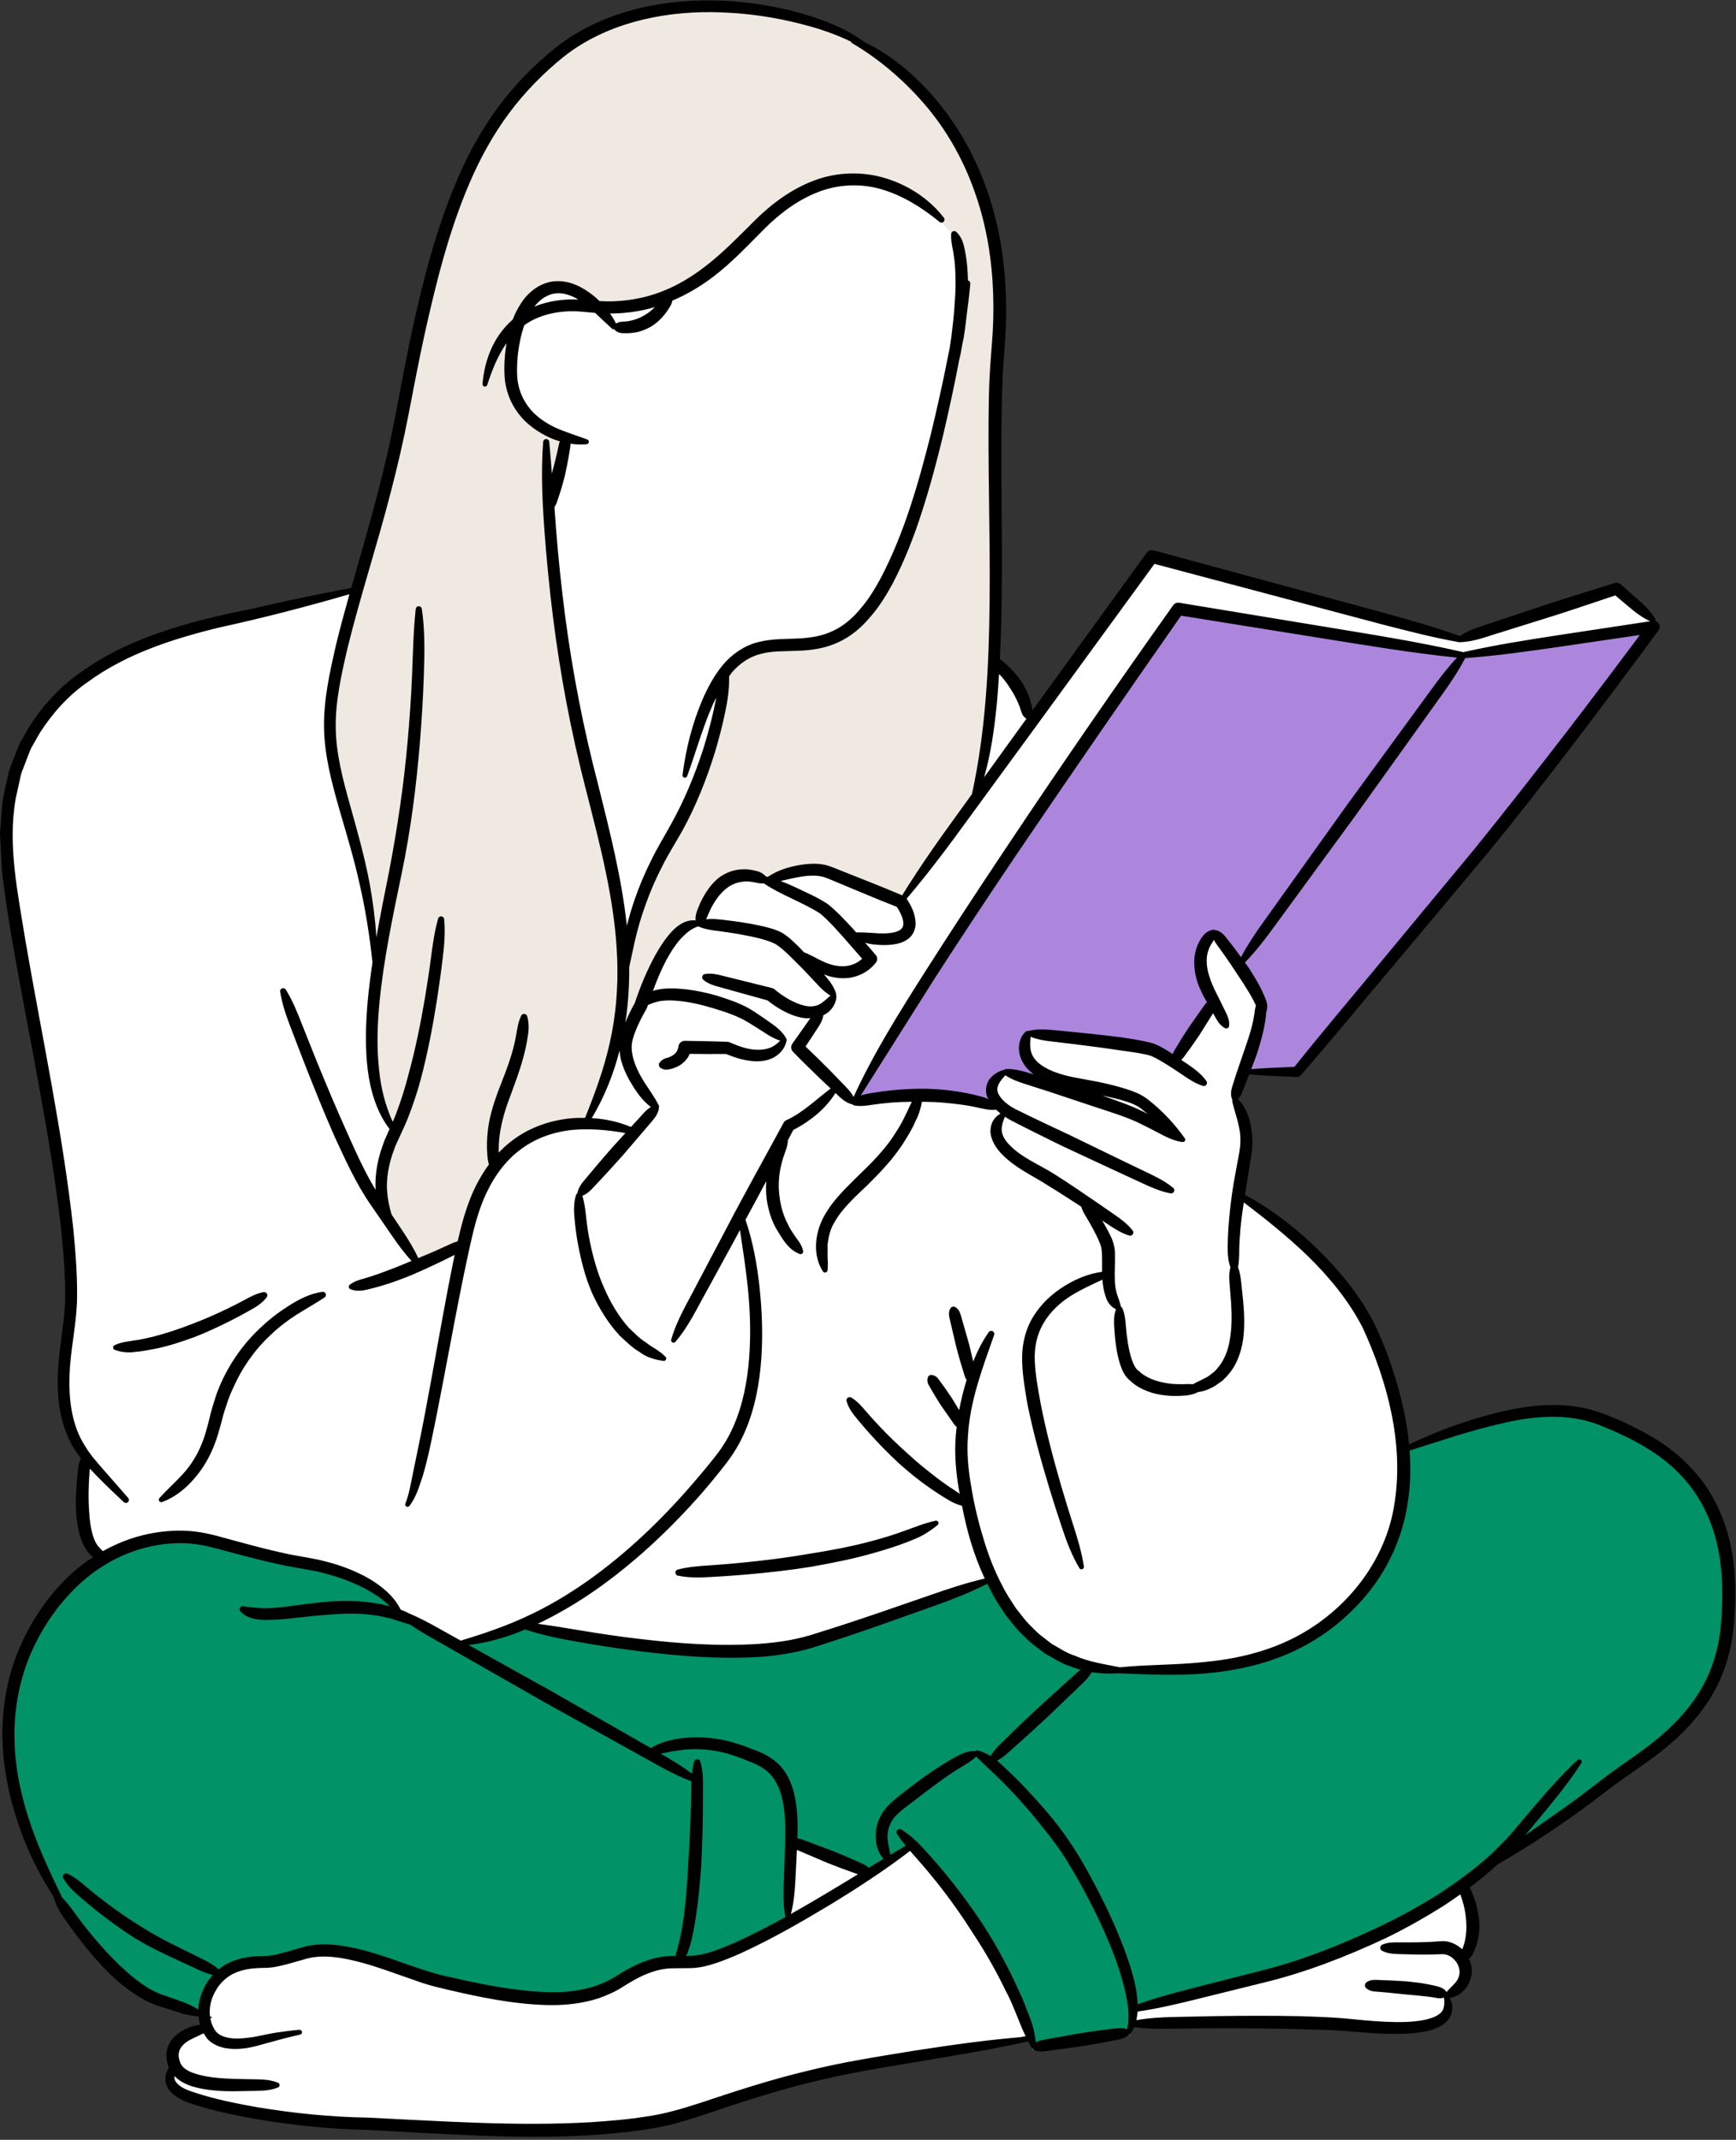 <?xml version="1.0" encoding="UTF-8" standalone="no"?><svg xmlns="http://www.w3.org/2000/svg" xmlns:xlink="http://www.w3.org/1999/xlink" fill="#000000" height="500.8" id="Layer_3" preserveAspectRatio="xMidYMid meet" version="1.1" viewBox="0.0 -0.1 406.4 500.8" width="406.4" x="0" xml:space="preserve" y="0" zoomAndPan="magnify"><rect x="0.0" y="-0.1" width="406.4" height="500.8" fill="#333333" stroke="none"/><g id="change1_1"><path d="M125.124,498.644c-9.849,0-19.832-0.555-29.485-1.093 c-3.182-0.178-6.346-0.352-9.507-0.51c-8.439-0.175-17.164-1.031-26.053-2.549 c-3.778-0.672-8.272-1.542-12.766-2.876l-0.816-0.253 c-1.81-0.554-3.508-1.074-5.114-2.374c-0.525-0.419-1.362-1.41-1.319-2.577 c0.011-0.446,0.098-0.833,0.262-1.215l0.567-1.309l-0.374-1.376 c-0.048-0.18-0.09-0.36-0.122-0.539c-0.164-0.825-0.109-1.71,0.14-2.435 c0.368-1.133,1.108-2.044,2.279-2.84l6.907-4.702l-7.959-2.541l-1.335-0.44 c-0.639-0.213-1.267-0.423-1.9-0.617c-3.317-0.885-6.033-2.721-8.047-4.226 c-2.22-1.649-4.351-3.645-6.523-6.107c-1.958-2.173-3.858-4.512-5.673-6.983 c-0.339-0.49-0.707-0.996-1.076-1.502c-1.304-1.787-2.644-3.626-3.256-5.769 l-0.167-0.582l-0.326-0.507c-2.941-4.559-5.389-9.472-7.273-14.603 c-2.562-7.078-3.985-13.934-4.223-20.359c-0.294-7.119,0.869-14.197,3.368-20.484 c2.647-6.62,6.521-12.453,11.51-17.327c1.036-0.992,2.181-1.967,3.373-2.868 l2.962-2.24l-1.963-3.154c-0.307-0.497-0.596-1.088-0.856-1.758 c-0.819-2.124-1.041-4.3-1.203-6.346c-0.085-1.867-0.04-3.884,0.151-6.415 c0.082-1.077,0.191-2.15,0.315-3.221c0.045-0.392,0.098-0.803,0.212-1.232 l0.485-1.847l-1.113-1.554c-0.305-0.428-0.57-0.831-0.811-1.239 c-2.586-4.294-3.754-9.805-3.487-16.41c0.085-2.997,0.477-5.963,0.858-8.831 c0.352-2.668,0.718-5.428,0.821-8.121c0.135-5.795-0.371-11.581-0.904-17.017 c-1.799-15.853-4.806-31.803-7.713-47.228l-0.058-0.318 c-1.235-6.563-2.472-13.133-3.625-19.717c-0.946-5.666-1.855-11.248-2.493-16.882 l-0.437-8.524c0.082-0.984,0.14-1.828,0.199-2.673 c0.127-1.933,0.26-3.927,0.57-5.842l1.11-4.961 c0.09-0.436,0.172-0.84,0.31-1.228l1.333-3.44 c0.315-0.827,0.625-1.641,0.978-2.435l2.226-3.888 c3.246-5.028,7.191-9.198,11.618-12.213c9.766-7.08,21.342-10.482,31.392-12.885 c2.764-0.633,5.535-1.236,8.309-1.783l8.346-1.88 c3.956-0.833,8.518-1.786,13.084-2.648l2.467-0.468l1.937-6.771 c1.579-5.507,3.211-11.205,4.658-16.881c1.667-6.444,3.028-12.473,4.165-18.419 l0.562-2.965c0.988-5.221,1.979-10.462,3.074-15.582 c2.377-11.002,5.522-23.911,10.832-36.175c2.684-6.146,5.84-11.66,9.377-16.376 c3.686-4.927,8.118-9.478,13.179-13.529C142.309,3.205,156.169,1.357,165.811,1.357 l0.829,0.004c6.028,0.05,12.31,0.87,18.658,2.439 c5.424,1.477,11.197,3.353,16.041,6.885l0.291,0.213l0.326,0.158 c5.829,2.838,11.324,7.31,16.335,13.293c5.024,6.015,8.924,13.019,11.595,20.818 c2.491,7.174,3.911,15.079,4.221,23.516c0.154,3.826,0.069,7.855-0.252,11.984 c-0.371,4.753-0.57,8.442-0.649,11.956c-0.217,8.675-0.146,17.417-0.077,25.872 l0.003,0.417c0.056,7.081,0.111,14.403-0.003,21.601 c-0.058,4.249-0.175,8.341-0.347,12.174l-0.09,1.975l1.497,1.29 c0.432,0.371,0.861,0.78,1.285,1.199c0.964,0.967,1.847,2.036,2.597,3.154 c0.315,0.51,0.654,1.11,0.941,1.693l2.975,6.089l27.55-38.023l54.698,14.746 c5.204,1.456,10.62,2.97,15.853,4.8l1.704,0.595l1.584-0.861 c1.63-0.886,3.384-1.453,5.238-2.052c0.843-0.272,1.603-0.519,2.355-0.79 l9.112-3.028c4.163-1.427,8.42-2.745,12.538-4.019 c2.085-0.646,3.945-1.223,5.805-1.811l4.327,3.76 c1.251,1.108,2.56,2.371,3.569,4.004l0.321,0.69l0.511,0.469 c-6.367,8.75-12.917,17.493-20.01,26.797 c-8.095,10.608-14.467,18.69-20.667,26.204l-21.438,25.594 c-2.552,3.013-5.09,6.048-7.623,9.084l-0.236,0.282 c-4.43,5.301-9.011,10.784-13.637,16.063c-2.822-0.098-5.917-0.219-9.035-0.424 l-2.983-0.197l-1.73,4.469c-0.127,0.368-0.201,0.555-0.289,0.738l-1.025,2.125 l1.333,1.946c0.538,0.783,0.962,1.714,1.293,2.846 c0.477,1.68,0.726,3.385,0.729,5.036c0.016,1.436-0.228,2.883-0.442,4.159 l-1.431,8.949l2.432,1.399c5.026,2.889,9.97,6.657,14.695,11.196 c5.824,5.617,10.153,11.2,13.235,17.061c3.042,6.24,5.352,12.978,7.006,20.487 c0.284,1.374,0.535,2.786,0.745,4.177l0.79,5.249l4.862-2.124 c5.885-2.567,11.536-4.491,17.275-5.879c4.441-1.081,8.354-1.64,11.968-1.709 l0.954-0.013c3.712,0,7.49,0.674,10.93,1.95 c3.582,1.333,7.077,2.983,10.991,5.191c3.63,2.117,6.817,4.666,9.422,7.551 c5.185,5.593,8.484,13.394,9.321,22.006c0.374,3.629,0.389,7.477,0.053,12.132 c-0.273,4.267-1.115,8.244-2.509,11.854c-2.583,6.856-7.626,13.13-15.005,18.681 c-1.992,1.534-4.075,2.979-6.086,4.377c-1.28,0.889-2.546,1.769-3.786,2.664 l-1.847,1.41c-2.557,1.957-5.204,3.98-7.864,5.837 c-6.139,4.349-11.788,7.986-17.294,11.134l-0.408,0.232l-0.342,0.319 c-1.38,1.278-2.904,2.565-4.597,3.89l-2.366,1.851l1.07,2.805 c0.18,0.473,0.347,0.972,0.501,1.477c0.469,1.546,0.76,3.068,0.869,4.543 c0.056,1.58-0.122,3.104-0.546,4.503c-0.201,0.609-0.456,1.334-0.824,2.01 l-0.125,0.249l-0.84,1.453l0.387,1.71c0.135,0.503,0.191,1.023,0.172,1.543 c-0.103,1.673-1.113,3.361-2.567,4.204l-2.332,1.351l0.326,2.632 c0.066,0.666-0.154,1.44-0.572,2.019c-0.959,1.232-2.316,1.791-4.163,2.259 c-2.051,0.445-4.218,0.648-7.114,0.648c-0.896,0-1.791-0.02-2.681-0.045 c-2.65-0.09-5.339-0.315-7.938-0.534l-1.868-0.156 c-2.74-0.188-5.561-0.254-8.288-0.319l-1.558-0.038 c-5.564-0.156-11.298-0.232-17.519-0.232l-2.162,0.003l-9.851,0.093 c-0.922,0.02-1.826,0.034-2.732,0.034c-1.812,0-3.389-0.06-4.82-0.184 l-2.56-0.221l-1.123,1.913l-0.148,0.079l-0.305,0.249 c-0.548,0.446-1.057,0.607-1.807,0.746l-2.758,0.526 c-1.232,0.249-2.459,0.453-3.683,0.658l-1.802,0.305l-8.306,1.147 c-0.376,0.057-0.718,0.105-1.07,0.105c-0.342,0-0.633-0.048-0.919-0.154 l-0.143-0.131l-0.154-0.101l-1.444-2.101l-2.663,0.57 c-6.857,1.468-13.799,2.632-20.51,3.758l-6.03,1.012 c-7.49,1.249-15.24,2.541-22.749,4.471c-8.765,2.125-17.41,5.044-25.036,7.619 c-3.996,1.313-8.32,2.619-12.649,3.222c-4.348,0.733-8.656,1.082-13.062,1.404 C134.246,498.518,129.874,498.644,125.124,498.644z" fill="#ffffff"/></g><g id="change2_1"><path d="M403.958,366.868c-0.771-8.516-3.993-16.249-9.056-21.754 c-5.699-6.484-13.759-10.204-20.14-12.719c-3.373-1.333-7.164-2.008-11.274-2.008 c-3.76,0-7.832,0.544-12.427,1.661c-5.588,1.265-11.147,3.044-16.523,4.765 c-1.624,0.521-5.713,1.808-5.713,1.808l0.066,0.862 c0.337,4.393,0.17,8.603-0.506,12.525c-1.142,7.195-4.17,14.027-8.76,19.763 c-4.552,5.724-10.405,10.374-16.926,13.451c-5.983,2.848-13.049,4.621-21.001,5.27 c-2.408,0.196-4.971,0.291-7.832,0.291c-3.611,0-7.273-0.154-10.816-0.301 l-1.251-0.045c-0.617,0.04-1.237,0.06-1.86,0.06 c-1.415,0-2.827-0.107-4.197-0.321l-0.742-0.114l-0.018,0.032l-1.731-0.462 c-0.76-0.203-1.561-0.436-2.414-0.807c-1.346-0.401-2.575-1.11-3.879-1.859 c-0.572-0.33-1.147-0.661-1.579-0.868l-0.975-0.733 c-1.354-1.012-2.756-2.059-3.956-3.341c-1.168-1.035-2.138-2.253-3.161-3.543 l-0.909-1.121l-0.774-1.171c-0.933-1.402-1.812-2.725-2.554-4.223 c-0.236-0.417-0.445-0.847-0.657-1.281l-0.782-1.573l-0.972,0.493 c-4.215,2.136-8.473,3.751-12.082,5.046l-13.367,4.745 c-4.467,1.542-8.937,3.059-13.492,4.506c-4.004,1.408-8.693,2.32-13.921,2.708 c-2.096,0.125-4.282,0.188-6.497,0.188c-6.34,0-13.28-0.506-21.851-1.592 c-5.106-0.616-10.177-1.465-14.03-2.137c-4.859-0.827-8.717-1.729-12.138-2.838 l-0.384-0.125l-0.374,0.158c-4.401,1.861-8.757,3.059-12.943,3.557l-3.317,0.393 l22.275,12.397l23.067,13.212l-0.158,0.032l3.187,1.675 c1.601,0.931,3.264,1.979,4.909,3.107c-1.878-0.847-3.631-1.777-5.166-2.633 l-8.762-4.885l-17.516-9.733l-26.101-14.896c-1.743-0.999-3.603-2.089-5.387-3.295 l-0.162-0.109l-0.188-0.046c-0.599-0.146-1.174-0.334-1.746-0.521 c-0.48-0.156-0.959-0.313-1.354-0.416c-0.805-0.305-1.664-0.543-2.615-0.727 l-0.758-0.17c-0.599-0.138-1.2-0.276-1.757-0.329 c-1.831-0.282-3.749-0.42-5.869-0.42c-1.439,0-2.949,0.064-4.594,0.193 c-2.324,0.146-4.645,0.403-7,0.662c-1.153,0.127-2.31,0.256-3.492,0.372 c-1.664,0.179-3.275,0.27-4.785,0.27l-0.506-0.003 c-1.168-0.053-2.562-0.211-3.699-0.876c1.113,0.138,2.175,0.207,3.285,0.278 l0.44,0.025c1.608-0.025,3.362-0.156,5.209-0.387 c1.07-0.127,2.149-0.266,3.235-0.407c2.374-0.307,4.83-0.624,7.257-0.808 c1.174-0.072,2.353-0.113,3.54-0.113c2.562,0,4.87,0.191,7.119,0.595 c0.649,0.076,1.285,0.242,1.918,0.405l0.861,0.228l1.118-1.783 c-1.553-1.626-3.59-3.072-6.417-4.553c-2.798-1.451-5.97-2.624-9.695-3.588 c-1.81-0.472-3.731-0.796-5.588-1.11c-1.542-0.262-3.103-0.526-4.663-0.881 c-3.288-0.699-6.409-1.517-10.164-2.516c-0.911-0.228-1.82-0.476-2.729-0.722 c-2.43-0.661-4.939-1.343-7.366-1.61c-1.033-0.119-2.106-0.179-3.193-0.179 c-2.247,0-4.621,0.257-7.061,0.766c-6.568,1.391-12.766,4.743-17.917,9.694 c-4.891,4.699-8.852,10.589-11.459,17.037c-2.525,6.266-3.725,13.288-3.468,20.3 c0.201,6.375,1.571,13.204,4.075,20.297c1.958,5.526,4.412,10.728,7.18,16.47 l0.082,0.17l0.135,0.132c1.168,1.153,2.109,2.455,3.103,3.833 c0.543,0.754,1.086,1.505,1.659,2.219c2.053,2.638,3.951,4.865,5.789,6.804 c2.348,2.505,4.401,4.437,6.46,6.072c2.756,2.218,5.259,3.623,7.541,4.259 l0.276,0.105h0.045c0.609,0.23,1.221,0.445,1.836,0.66 c1.892,0.662,3.678,1.286,5.318,2.342l1.574,1.011l0.098-1.867 c0.095-1.804,0.646-3.637,1.603-5.314c0.397-0.723,0.896-1.407,1.529-2.092 l0.636-0.69l0.617-0.515c0.445-0.37,0.89-0.692,1.37-0.979 c1.59-0.919,3.468-1.494,5.728-1.758c1.002-0.106,2.003-0.132,3.185-0.154 c0.986,0,1.788-0.162,2.663-0.356c1.492-0.333,3.018-0.774,4.568-1.223l1.126-0.325 c1.63-0.541,3.468-0.813,5.463-0.813c1.926,0,4.049,0.256,6.322,0.766 c3.972,0.809,7.8,2.157,11.499,3.46c3.609,1.27,7.339,2.585,11.075,3.342 c8.638,1.998,15.887,3.376,23.187,3.609c0.485,0.017,0.97,0.025,1.452,0.025 c3.611,0,6.998-0.49,10.103-1.472c2.154-0.774,3.813-1.559,5.193-2.456 c1.489-0.913,3.341-2.047,5.246-2.864c1.961-0.869,3.895-1.404,5.781-1.598 c0.766-0.102,1.531-0.127,2.297-0.127h0.808h0.029h2.766h0.021 c3.641-0.142,7.366-1.746,11.096-3.352c3.519-1.602,7.289-3.512,11.526-5.844 l0.562-0.31v-0.641l-0.016-0.47l-0.082-0.086 c-0.442-2.622-0.389-5.193-0.286-7.816l0.302-8.346l0.008-0.482 c0.053-2.571,0.109-5.229-0.209-7.814c-0.421-3.382-1.192-5.824-2.401-7.648 c-1.282-2.1-3.317-3.614-6.375-4.753c-2.504-1.02-4.989-1.978-7.861-2.476 c-1.733-0.326-3.513-0.49-5.289-0.49c-0.986,0-1.969,0.05-2.952,0.152 c-1.754,0.189-3.497,0.538-5.36,0.91l-0.311,0.062 c1.598-0.76,3.442-1.271,5.618-1.53c1.131-0.136,2.281-0.207,3.418-0.207 c1.661,0,3.336,0.15,4.997,0.448c2.684,0.408,5.44,1.398,8.057,2.42 c1.781,0.619,5.029,2.083,6.77,4.964c1.648,2.548,2.157,5.401,2.464,8.098 c0.244,2.283,0.207,4.522,0.13,6.601l-0.037,1.013l1.007,0.106 c0.374,0.038,0.726,0.132,1.171,0.317l6.915,2.593l0.946,0.385 c1.187,0.484,2.379,0.968,3.582,1.527l2.295,1.021 c0.469,0.188,0.821,0.413,1.102,0.713l0.601,0.639l4.515-2.732l5.993-3.54 c0,0-1.357-1.672-1.645-2.048c1.468,1.118,2.718,2.424,3.871,3.707 c1.627,1.782,3.285,3.703,4.928,5.709c3.142,3.837,6.131,7.93,8.879,12.159 c2.581,4.054,5.005,8.495,7.199,13.186l1.55,3.419l1.396,3.586 c0.768,1.804,1.298,3.887,1.574,6.188l0.207,1.714l1.455-0.93 c0.519-0.33,1.123-0.457,1.722-0.55l8.275-1.461l1.365-0.204 c1.378-0.208,2.758-0.416,4.147-0.579l2.795-0.354 c0.284-0.036,0.564-0.062,0.851-0.062c0.442,0,0.821,0.068,1.192,0.213 l1.118,0.443l0.323-1.159c0.816-2.912,0.31-5.959-0.336-9.105 c-0.67-2.977-1.619-6.06-2.816-9.158c-2.138-5.576-4.846-11.267-8.288-17.404 c-1.537-2.704-3.198-5.563-5.093-8.195c-1.969-2.654-3.972-5.191-5.956-7.541 c-2.061-2.443-4.242-4.845-6.484-7.141c-1.089-1.118-2.242-2.2-3.381-3.271 c-0.714-0.67-1.385-1.333-2.067-1.998c0.325,0.168,0.65,0.341,0.909,0.498 l0.546,0.33l0.823,0.669c0.869,0.706,1.675,1.486,2.477,2.265 c0.384,0.371,0.768,0.742,1.139,1.088c2.167,2.118,4.34,4.423,6.656,7.062 c4.117,4.525,7.835,9.864,11.057,15.883c3.397,6.146,6.081,11.885,8.206,17.532 c1.052,2.925,2.104,6.079,2.663,9.3c0.191,1.203,0.289,2.174,0.313,3.058 l0.034,1.496l1.412-0.499c4.496-1.592,9.186-2.823,13.229-3.851l14.909-3.822 c8.81-2.154,18.221-5.63,28.783-10.63c4.406-2.113,8.932-4.596,13.473-7.396 c5.05-3.303,8.937-6.233,12.188-9.181c0.684-0.551,1.296-1.176,1.905-1.804 c0.281-0.291,0.564-0.583,0.869-0.878l0.506-0.502 c0.747-0.742,1.486-1.477,2.159-2.305l4.96-5.879 c2.287-2.659,4.348-5.032,6.439-7.237c-1.876,2.517-3.895,4.984-6.06,7.598 l-3.855,4.613l1.455,1.584l2.904-2.026c2.279-1.588,4.549-3.169,6.812-4.785 c2.493-1.757,4.793-3.528,7.228-5.404l2.446-1.879 c1.221-0.892,2.451-1.757,3.672-2.616c2.048-1.441,4.165-2.933,6.139-4.476 c7.297-5.538,12.276-11.781,14.793-18.55c1.351-3.549,2.167-7.49,2.43-11.707 C404.371,374.415,404.337,370.485,403.958,366.868z M46.549,459.748l-4.891-2.255 c-2.507-1.137-6.227-2.887-9.581-4.949c-2.817-1.778-5.689-3.842-8.778-6.309 c-1.425-1.13-2.801-2.287-4.17-3.47c-0.893-0.77-1.873-1.66-2.676-2.76 c1.084,0.661,2.051,1.475,3.06,2.322c1.37,1.153,2.769,2.304,4.192,3.37 c2.983,2.265,5.962,4.312,8.831,6.07c3.304,2.132,6.619,3.796,9.414,5.135 l4.833,2.39c0.896,0.439,1.9,0.966,2.843,1.653 C48.499,460.644,47.453,460.179,46.549,459.748z M159.655,457.19l-0.632,1.387 l0.478-1.844c0.188-0.738,0.374-1.474,0.599-2.268 c0.458-2,0.811-4.001,1.049-5.928c0.562-4.095,0.832-8.24,1.039-12.093 c0.268-3.957,0.461-8.035,0.57-12.119l0.167-6.106 c0-0.469-0.003-0.911,0.024-1.38l0.042-0.802l-0.04-0.015l0.101-0.882 c0.05-0.444,0.111-0.86,0.178-1.249c0.238,1.355,0.262,2.754,0.262,4.345 l-0.053,6.106c-0.026,3.863-0.154,7.954-0.379,12.146 c-0.31,4.671-0.71,8.521-1.264,12.111c-0.374,2.367-0.755,4.275-1.19,5.97 C160.31,455.578,160,456.436,159.655,457.19z M253.61,391.56l0.872-0.63 c-0.54,0.872-1.203,1.593-1.741,2.111l-8.775,8.397l-1.327,1.22 c-1.534,1.414-3.076,2.832-4.658,4.223l-3.007,2.681 c-0.505,0.445-1.074,0.807-1.647,1.157c0.348-0.509,0.747-1.016,1.276-1.544 l2.912-2.828c1.198-1.18,2.416-2.33,3.635-3.482l2.191-2.077l5.991-5.449 l3.028-2.728C252.759,392.236,253.159,391.884,253.61,391.56z M206.749,426.235 c0.514-1.329,1.439-2.594,2.761-3.77c0.813-0.747,1.563-1.333,2.318-1.925 c0.408-0.322,0.821-0.647,1.206-0.963l0.75-0.56 c2.159-1.61,4.393-3.275,6.703-4.743c1.282-0.827,2.591-1.6,3.937-2.34 c0.697-0.371,1.492-0.73,2.381-0.946c-0.713,0.526-1.437,1.004-2.15,1.419 c-1.272,0.774-2.541,1.575-3.781,2.457c-2.61,1.856-4.994,3.633-7.289,5.433 c-0.466,0.368-0.935,0.719-1.394,1.062c-2.032,1.522-3.953,2.958-4.817,5.131 c-0.594,1.347-0.811,2.84-0.623,4.319c0.09,0.714,0.238,1.44,0.395,2.193 l0.122,0.611c-0.542-0.77-0.941-1.659-1.084-2.76 C205.943,429.329,206.139,427.699,206.749,426.235z" fill="#019267"/></g><g id="change3_1"><path d="M364.876,150.222l-1.2,0.168c-6.78,0.956-13.791,1.943-20.76,2.455 l-0.412,0.031l-1.323-0.137c-9.025-0.933-18.131-2.386-26.938-3.793l-38.247-6.129 L275.606,143.375c-13.492,19.312-26.52,38.22-38.724,56.203 c-6.473,9.572-12.885,19.272-19.066,28.843l-18.852,29.865l2.885-0.962 c0.681-0.227,1.415-0.376,2.117-0.501c1.399-0.24,2.798-0.424,4.242-0.616 c2.697-0.277,5.151-0.412,7.498-0.412l1.105,0.011 c2.968,0.056,5.837,0.342,8.529,0.851c1.412,0.265,2.798,0.584,4.2,0.963 c0.376,0.094,0.737,0.234,1.097,0.371l2.623,0.971l-0.872-2.246 c-0.072-0.18-0.162-0.314-0.238-0.432c-0.45-0.998-0.249-2.487,0.48-3.295 c0.657-0.813,1.521-1.343,2.464-1.632l0.315,0.048l0.297-0.24 c1.762,0,3.402,0.454,5.09,0.966l0.869,0.244l0.954-1.906 c-1.094-0.841-1.873-1.739-2.382-2.758c-0.962-1.856-0.766-4.086,0.464-5.416 l0.445-0.013l0.109-0.103c0.824-0.179,1.693-0.266,2.644-0.266 c0.766,0,1.524,0.056,2.297,0.135l5.453,0.514 c3.654,0.352,7.302,0.758,10.908,1.216c1.478,0.216,3.431,0.521,5.471,0.97 c1.055,0.192,1.953,0.47,2.655,0.819c0.866,0.448,1.656,0.922,2.411,1.391 c0.276,0.175,0.527,0.351,0.8,0.542l1.192,0.833l0.461-1.379 c0.072-0.221,0.164-0.419,0.302-0.649l1.094-1.8 c0.389-0.661,0.805-1.306,1.224-1.953c0.331-0.515,0.665-1.033,0.949-1.498 l2.422-3.399l1.216-1.745c0.127-0.201,0.286-0.428,0.48-0.587l0.694-0.568 l-1.335-2.465c-0.48-0.963-0.935-1.908-1.237-2.885 c-0.715-2.235-0.888-4.335-0.514-6.229c0.217-1.035,0.628-2.057,1.184-2.953 c0.617-0.978,1.224-1.472,2-1.628l0.156,0.098h0.382 c0.758,0.253,1.216,0.784,1.738,1.455l1.712,2.198 c0.384,0.495,0.755,1.004,1.123,1.506l1.035,1.4l0.383,0.549 c0,0,0.641,0.858,0.731,0.986l0.427,0.677c0.877,1.388,1.704,2.699,2.414,4.117 l0.297,0.625c0.302,0.628,0.604,1.26,0.877,1.994 c0.339,0.811,0.379,1.539,0.111,2.167l-0.087,0.203v0.221 c0,0.182,0.003,0.384-0.016,0.567c-0.132,1.029-0.291,2.032-0.501,3.031 c-0.366,1.688-0.851,3.483-1.563,5.777c-0.352,0.995-0.726,1.953-1.1,2.92 l-0.864,2.234l1.709-0.125c3.172-0.231,6.468-0.399,10.076-0.513l0.503-0.016 l0.313-0.395c4.329-5.453,8.871-10.9,13.264-16.17 c2.546-3.055,5.095-6.11,7.612-9.18l21.308-25.677 c7.159-8.858,14.316-18.072,20.635-26.203c5.901-7.664,11.974-15.703,18.054-23.891 l1.563-2.105L364.876,150.222z M296.589,216.391l19.448-27.23l13.187-18.017 l6.568-9.01c1.404-1.94,2.975-3.959,4.676-5.937 c-1.219,2.021-2.599,4.034-4.212,6.269l-19.477,27.205l-13.184,18.016l-6.563,9.003 c-1.456,1.969-2.791,3.691-4.156,5.29 C293.91,220.261,295.112,218.444,296.589,216.391z" fill="#ac86dd"/></g><g id="change4_1"><path d="M232.598,92.605c-0.18,8.74-0.064,17.604,0.048,26.175 c0.093,7.123,0.188,14.488,0.117,21.727c-0.125,13.686-0.718,29.793-4.178,45.479 l-0.048,0.217l-3.142,4.388c-4.147,5.675-8.958,12.412-13.251,19.415l-0.488,0.798 l-0.861-0.366c-3.754-1.591-7.554-3.089-11.354-4.589l-3.736-1.478 c-0.731-0.303-1.245-0.519-1.916-0.735c-0.623-0.216-1.288-0.354-2.112-0.441 c-0.405-0.042-0.808-0.061-1.2-0.061c-1.057,0-2.067,0.13-3.002,0.27 c-2.936,0.495-5.214,1.33-7.157,2.626l-0.376,0.25l-0.776-0.159l-0.612-0.327 c-0.477-0.499-0.983-0.816-1.505-0.943c-0.872-0.211-1.693-0.411-2.53-0.411 c0,0-0.344,0.008-0.347,0.008c-1.99,0-3.868,0.666-5.339,1.828 c-1.341,1.122-2.448,2.552-3.455,4.48c-0.44,0.853-0.805,1.713-1.142,2.598 c-0.244,0.658-0.392,1.229-0.318,1.837l0.178,1.416l-1.41-0.207 c-0.135-0.02-0.273-0.029-0.411-0.029c-0.541,0-1.139,0.14-1.728,0.405 c-0.829,0.374-1.645,0.984-2.422,1.814c-1.251,1.366-2.406,2.994-3.622,5.116 c-1.841,3.293-3.439,6.995-4.875,11.308c-0.824,1.474-1.502,2.883-2.228,4.629 l-2.075-0.583c0.623-3.958,0.911-8.153,0.882-12.821l0.665-3.165l0.639-2.937 c0.646-2.925,1.563-6.029,2.724-9.225c1.002-2.82,2.3-5.787,3.855-8.809 c0.914-1.847,1.932-3.57,3.01-5.395c0.583-0.988,1.176-1.989,1.757-3.023 c2.87-5.242,5.299-11.098,7.424-17.89c0.925-3.035,1.741-6.199,2.416-9.397 c0.684-3.14,0.97-5.73,0.901-8.155l-0.011-0.37l0.419-0.599 c0.162-0.25,0.331-0.499,0.522-0.711c2.091-2.431,4.563-4.018,7.331-4.696 c2.21-0.586,4.557-0.635,7.043-0.686c0.623-0.013,1.253-0.026,1.884-0.049 c3.611-0.127,6.534-0.742,8.937-1.877c2.589-1.154,4.994-3.046,7.175-5.633 c2.136-2.44,3.77-5.216,5.09-7.611c2.612-5,4.915-10.654,6.833-16.785 c1.95-5.927,3.474-11.891,4.867-17.493c1.224-5.315,2.631-11.522,3.784-17.682 c0.278-1.102,0.437-2.03,0.596-2.952c0.125-0.729,0.252-1.456,0.416-2.167 c0.291-1.66,0.538-3.454,0.739-5.426c0.249-1.871,0.501-3.77,0.692-5.65 l-0.307,0.321l-0.09-2.59c-0.026-1.04-0.082-2.052-0.162-3.092 c-0.101-1.304-0.299-2.642-0.604-4.092c-0.278-1.309-0.591-2.471-1.606-3.418 l-3.005-3.414c-3.264-4.223-7.806-7.294-13.174-8.93 c-2.316-0.71-4.748-1.069-7.228-1.069c-3.007,0-6.036,0.548-8.757,1.586 c-4.637,1.753-9.146,4.783-13.404,9.009l-1.497,1.492 c-3.397,3.393-6.605,6.597-10.272,9.425c-4.528,3.516-9.268,5.954-14.083,7.241 c-2.562,0.67-5.204,1.065-7.859,1.176c-0.435,0.02-0.864,0.029-1.293,0.029 c-0.779,0-1.547-0.03-2.326-0.085l-0.405-0.028l-0.286-0.285 c-0.435-0.432-0.864-0.84-1.346-1.221c-2.655-2.097-5.116-3.117-7.527-3.117 l-0.474,0.013c-3.246,0.127-5.864,2.422-7.239,4.528 c-0.776,1.179-1.433,2.454-1.961,3.792l-0.082,0.212l-0.162,0.16 c-2.814,2.477-4.462,5.442-5.429,8.183c0.67-1.416,1.449-2.817,2.369-4.102 l1.953,0.809c-0.453,2.718-0.596,5.142-0.448,7.624 c0.178,2.896,1.264,5.756,3.055,8.052c1.574,2.097,3.866,3.858,6.823,5.249 c0.723,0.323,1.489,0.604,2.284,0.833l1.256,0.363l-0.588,1.168 c-0.066,0.131-0.111,0.323-0.156,0.527l-0.514,2.312 c-0.302,1.4-0.66,2.805-1.047,4.181l-0.069,0.307l-2.138-0.164 c-0.042-0.538-0.082-1.072-0.125-1.603c-0.072,5.122,0.209,10.083,0.527,14.467 c0.469,6.554,1.142,13.39,1.998,20.32c1.685,13.561,4.253,27.051,7.628,40.099 l0.596,2.35c3.111,12.219,6.327,24.854,6.815,37.602 c0.289,7.045-0.305,13.841-1.762,20.198c-1.431,6.42-3.749,12.533-5.829,17.666 l-0.276,0.677c0,0-0.787,0-0.816,0c-0.946,0-1.894,0.001-2.84,0.078 c-5.159,0.437-10.06,2.301-13.794,5.25c-0.877,0.688-1.741,1.476-2.716,2.481 l-1.818,1.873l-0.048-2.609c-0.026-1.59,0.066-3.121,0.284-4.551 c0.371-2.708,1.158-5.577,2.477-9.017l0.556-1.53 c0.88-2.41,1.791-4.902,2.472-7.452c0.44-1.594,0.779-3.158,1.007-4.657 c0.217-1.313,0.262-2.418,0.135-3.403c-0.249,0.779-0.392,1.571-0.541,2.397 l-0.17,0.918c-0.249,1.52-0.615,3.067-1.086,4.565 c-0.689,2.345-1.563,4.592-2.488,6.97l-0.737,1.909 c-0.975,2.684-2.022,5.891-2.348,9.215c-0.156,1.6-0.183,3.211-0.079,4.788 c0.058,0.925,0.175,1.651,0.363,2.284l0.156,0.515l-0.318,0.435 c-1.5,2.06-2.801,4.355-3.868,6.82c-1.566,3.684-2.536,7.513-3.278,10.771 l-0.143,0.637l-0.633,0.17c-0.591,0.159-1.206,0.397-1.831,0.71l-3.288,1.508 c-0.848,0.371-1.69,0.713-2.53,1.053l-2.403,0.991l-0.437-0.946 c-1.158-2.488-2.607-4.736-3.741-6.416l-2.509-3.776l-0.045-0.154 c-0.594-1.974-0.946-3.753-1.073-5.44c-0.254-2.752,0.14-5.756,1.211-9.172 l0.805-2.17c0,0,1.402-3.093,1.637-3.607c0.435-0.938,0.882-1.9,1.245-2.838 c1.147-2.893,2.157-5.923,3.005-9.01c1.407-5.324,2.57-11.033,3.773-18.497 c0.458-3.104,0.917-6.208,1.269-9.337c0.265-2.048,0.514-4.365,0.509-6.767 c-0.458,2.179-0.771,4.408-1.068,6.677c-0.411,3.133-0.872,6.238-1.391,9.317 c-1.174,7.007-2.477,13.017-3.988,18.375c-0.71,2.822-1.624,5.751-2.793,8.925 l-0.835,1.983l-0.964,2.226l-1.017-2.203c-1.749-3.786-2.856-8.039-3.299-12.641 c-0.506-4.474-0.49-9.38,0.056-15.423c0.935-10.047,3.047-20.147,5.093-29.917 l0.135-0.649c1.939-9.254,3.336-19.327,4.268-30.795 c0.466-5.56,0.766-10.635,0.919-15.521c0.146-3.996,0.244-7.924-0.058-11.844 c-0.191,2.699-0.284,5.418-0.376,8.076c-0.042,1.247-0.085,2.493-0.138,3.739 c-0.215,5.135-0.575,10.348-1.062,15.496c-0.798,9.434-2.223,19.472-4.356,30.677 c-1.012,5.016-2.059,10.19-2.952,15.366l-2.154-0.109 c-0.299-4.253-0.824-8.439-1.558-12.442c-1.131-6.079-2.832-12.103-4.478-17.928 l-0.111-0.395c-1.818-6.503-3.325-12.378-3.378-18.464 c-0.079-5.963,1.195-11.939,2.742-18.57c1.637-6.727,3.609-13.506,5.516-20.06 c1.553-5.343,3.161-10.869,4.584-16.351c1.725-6.609,3.103-12.639,4.215-18.435 l0.355-1.853c1.052-5.478,2.141-11.143,3.341-16.678 c2.52-11.262,5.638-24.261,10.752-36.095c2.591-6.042,5.702-11.53,9.242-16.304 c3.699-4.948,8.079-9.478,13.025-13.467c11.202-8.813,25.036-10.661,34.67-10.661 l0.668,0.003c6.359,0.054,12.639,0.794,18.658,2.198 c3.315,0.741,6.285,1.578,9.067,2.557c2.194,0.808,3.834,1.501,5.334,2.25 l0.366,0.183l0.122,0.297c6.619,3.924,12.758,9.215,17.879,15.372 c4.979,6.007,8.831,12.998,11.452,20.777c2.443,7.164,3.813,15.039,4.072,23.404 c0.154,3.716,0.056,7.622-0.302,11.926 C232.882,85.368,232.667,89.175,232.598,92.605z" fill="#efe9e1"/></g><g id="change5_1"><path d="M36.531,315.534c-1.591,0.288-3.168,0.642-4.797,0.761 c-1.603,0.225-3.284,0.134-4.876-0.472c-0.307-0.117-0.46-0.46-0.344-0.766 c0.058-0.151,0.17-0.265,0.306-0.328l0.056-0.026 c1.549-0.709,3.015-0.821,4.524-1.082c1.504-0.163,2.993-0.561,4.48-0.886 c2.961-0.771,5.888-1.731,8.764-2.848c2.893-1.076,5.734-2.323,8.528-3.669 c1.398-0.671,2.781-1.378,4.147-2.115c1.362-0.743,2.728-1.477,4.349-1.78 l0.026-0.005c0.41-0.077,0.805,0.193,0.882,0.604 c0.041,0.218-0.018,0.434-0.142,0.598c-1.043,1.364-2.398,2.205-3.789,2.978 c-1.382,0.789-2.781,1.546-4.2,2.269c-2.835,1.446-5.722,2.807-8.699,3.981 C42.744,313.849,39.695,314.876,36.531,315.534z M51.741,323.586 c-0.558,1.262-1.084,2.533-1.455,3.86c-0.426,1.307-0.837,2.63-1.129,3.922 c-0.632,2.58-1.263,5.048-2.312,7.336c-1.017,2.295-2.397,4.408-4.108,6.263 c-1.706,1.865-3.6,3.54-5.412,5.537c-0.138,0.153-0.197,0.384-0.122,0.591 c0.109,0.299,0.439,0.453,0.738,0.344c2.601-0.946,4.869-2.619,6.77-4.649 c1.921-2.016,3.519-4.376,4.692-6.915c1.206-2.526,1.931-5.223,2.601-7.778 c0.313-1.293,0.716-2.496,1.131-3.706c0.36-1.23,0.87-2.4,1.405-3.559 c2.033-4.673,5-8.949,8.755-12.442c1.839-1.783,3.888-3.355,6.046-4.745 c2.168-1.366,4.418-2.628,6.585-4.047l0.051-0.033 c0.224-0.147,0.356-0.414,0.319-0.698c-0.053-0.395-0.415-0.672-0.81-0.62 c-2.83,0.376-5.287,1.639-7.609,3.086c-2.32,1.449-4.527,3.094-6.526,4.975 C57.283,313.993,53.991,318.557,51.741,323.586z M405.99,379.009 c-0.263,4.132-1.084,8.32-2.597,12.243c-2.994,7.942-8.929,14.367-15.455,19.276 c-3.253,2.506-6.672,4.727-9.894,7.06c-3.121,2.373-6.429,4.957-9.727,7.256 c-5.718,4.055-11.571,7.884-17.658,11.349c-0.065,0.056-0.122,0.124-0.189,0.179 c-2.054,1.894-4.219,3.646-6.446,5.312c0.246,0.334,0.413,0.704,0.56,1.081 c0.312,0.747,0.584,1.51,0.819,2.287c0.472,1.554,0.8,3.169,0.923,4.83 c0.059,1.662-0.109,3.37-0.605,4.997c-0.262,0.813-0.559,1.608-0.977,2.356 c-0.181,0.429-0.48,0.797-0.851,1.109c0.451,0.97,0.703,2.038,0.66,3.156 c-0.191,3.088-2.538,5.686-5.178,5.98c0.289,0.593,0.539,1.222,0.595,1.961 c0.097,0.992-0.183,2.127-0.819,3.01c-1.349,1.733-3.24,2.352-4.932,2.779 c-3.456,0.752-6.829,0.739-10.166,0.644c-3.331-0.113-6.645-0.43-9.887-0.695 c-3.176-0.219-6.505-0.27-9.757-0.352c-6.541-0.185-13.096-0.249-19.651-0.229 l-9.835,0.092c-3.142,0.071-6.286,0.07-9.444-0.346 c-0.212,0.495-0.454,0.981-0.767,1.447c-0.089,0.132-0.224,0.21-0.369,0.234 c-0.011,0.013-0.019,0.03-0.03,0.042c-0.821,0.795-1.728,1.045-2.647,1.215 l-2.756,0.526c-1.834,0.369-3.682,0.649-5.524,0.97l-5.556,0.768l-2.778,0.382 c-0.924,0.14-1.855,0.237-2.872-0.212c-0.127-0.056-0.184-0.178-0.266-0.279 c-0.149-0.034-0.284-0.106-0.364-0.234l-0.017-0.028 c-0.305-0.491-0.531-1.006-0.8-1.508c-8.497,1.898-17.071,3.274-25.628,4.721 c-8.613,1.447-17.187,2.778-25.588,4.938c-8.441,2.048-16.633,4.789-24.939,7.593 c-4.149,1.364-8.475,2.664-12.895,3.28c-4.368,0.737-8.764,1.091-13.153,1.412 c-17.575,1.078-35.11-0.353-52.469-1.217c-8.743-0.18-17.563-1.091-26.216-2.567 c-4.333-0.77-8.652-1.646-12.921-2.913c-2.09-0.664-4.315-1.186-6.396-2.872 c-1.004-0.803-1.875-2.207-1.822-3.684c0.021-0.986,0.351-1.811,0.829-2.529 c-0.217-0.533-0.375-1.069-0.472-1.61c-0.197-0.98-0.161-2.097,0.189-3.12 c0.69-2.118,2.423-3.428,4.019-4.247c1.148-0.591,2.362-0.957,3.597-1.041 c-0.203-0.658-0.326-1.334-0.395-2.017c-3.032-0.13-5.708-1.308-8.499-2.148 l0.095,0.029c-3.209-0.844-5.919-2.563-8.399-4.419 c-2.501-1.857-4.712-4.008-6.73-6.296c-2.043-2.268-3.954-4.633-5.746-7.077 c-1.722-2.488-3.76-4.778-4.588-7.858c-0.011-0.039,0.019-0.073,0.015-0.112 c-3.135-4.779-5.722-9.93-7.706-15.33c-2.404-6.64-4.041-13.638-4.306-20.778 c-0.293-7.124,0.814-14.362,3.466-21.035c2.664-6.672,6.65-12.746,11.818-17.796 c1.808-1.732,3.792-3.289,5.898-4.662c-0.294-0.199-0.56-0.43-0.781-0.683 c-0.914-0.981-1.485-2.107-1.918-3.218c-0.86-2.236-1.115-4.504-1.286-6.726 c-0.102-2.232-0.017-4.437,0.147-6.625c0.085-1.094,0.193-2.184,0.324-3.271 c0.095-0.87,0.244-1.734,0.685-2.559c-0.617-0.78-1.211-1.587-1.73-2.467 c-3.134-5.197-3.912-11.38-3.68-17.157c0.167-5.818,1.474-11.506,1.681-16.95 c0.133-5.581-0.347-11.218-0.898-16.833c-2.553-22.492-7.457-44.727-11.382-67.161 c-0.94-5.624-1.856-11.256-2.504-16.962L0,195.007 c0.252-2.903,0.327-5.832,0.788-8.712l0.956-4.292 c0.18-0.71,0.279-1.441,0.525-2.132l0.794-2.058 c0.547-1.364,1.028-2.759,1.636-4.094l2.202-3.829 c3.176-4.922,7.206-9.378,12.037-12.668c9.503-6.888,20.762-10.433,31.842-13.083 c2.787-0.639,5.575-1.246,8.361-1.796l8.308-1.872 c4.913-1.035,9.831-2.055,14.777-2.965c2.157-7.618,4.41-15.181,6.355-22.815 c1.571-6.075,2.973-12.186,4.146-18.337c1.172-6.166,2.322-12.401,3.641-18.576 c2.665-12.347,5.831-24.693,10.915-36.43c2.552-5.85,5.675-11.505,9.535-16.65 c3.858-5.158,8.377-9.741,13.418-13.774C140.578,2.837,153.915-0.13,166.631,0.004 c6.412,0.053,12.787,0.946,18.992,2.479c5.838,1.589,11.701,3.533,16.709,7.248 c6.656,3.192,12.297,8.131,17.002,13.748c5.232,6.265,9.199,13.549,11.836,21.248 c2.675,7.696,3.995,15.816,4.293,23.907c0.162,4.051,0.057,8.106-0.256,12.138 c-0.313,4.005-0.554,7.891-0.643,11.88c-0.397,15.886,0.174,31.878-0.076,47.884 c-0.062,4.546-0.194,9.096-0.419,13.646c0.28,0.15,0.532,0.337,0.767,0.541 c0.556,0.463,1.082,0.957,1.597,1.464c1.018,1.025,1.949,2.147,2.764,3.361 c0.773,1.237,1.449,2.556,1.885,3.962c0.242,0.694,0.419,1.408,0.565,2.127 c0.041,0.161,0.068,0.326,0.083,0.493l26.71-36.861 c0.374-0.518,1.023-0.724,1.606-0.568l36.034,9.774l18.017,4.887 c5.913,1.654,11.828,3.296,17.624,5.387c2.738-1.768,5.825-2.459,8.791-3.522 l9.142-3.041c6.076-2.082,12.239-3.897,18.362-5.836l0.021-0.007 c0.474-0.15,0.97-0.028,1.319,0.276l4.294,3.764 c1.423,1.264,2.776,2.61,3.825,4.311c0.109,0.177,0.081,0.371-0.002,0.545 c0.528,0.14,0.951,0.579,1.038,1.153c0.058,0.384-0.048,0.761-0.26,1.052 c-6.595,8.982-13.274,17.884-20.029,26.74 c-6.756,8.854-13.6,17.643-20.696,26.246l-21.448,25.601 c-7.191,8.489-14.214,17.119-21.546,25.491l-0.046,0.053 c-0.227,0.259-0.553,0.387-0.872,0.377c-3.728-0.132-7.456-0.284-11.184-0.577 c-0.104,0.261-0.193,0.535-0.299,0.794l-1.069,2.754 c-0.276,0.819-0.671,1.575-1.241,2.245c1.332,1.27,2.095,2.861,2.59,4.543 c0.498,1.75,0.778,3.574,0.782,5.414c0.022,1.87-0.354,3.673-0.611,5.298 l-0.798,5.017c-0.114,0.706-0.218,1.412-0.33,2.118 c6.097,3.273,11.591,7.504,16.573,12.294c5.268,5.08,10.034,10.815,13.5,17.409 c3.27,6.713,5.536,13.605,7.129,20.824c0.535,2.584,0.949,5.212,1.208,7.859 c6.66-3.134,13.587-5.714,20.818-7.462c3.978-0.97,8.075-1.668,12.261-1.746 c4.178-0.128,8.454,0.563,12.381,2.02c3.956,1.472,7.532,3.219,11.187,5.282 c3.592,2.093,6.942,4.699,9.761,7.824c5.762,6.211,8.863,14.542,9.666,22.783 C406.362,370.783,406.284,374.934,405.99,379.009z M291.175,281.327 c-0.307,2.034-0.592,4.067-0.78,6.102c-0.158,1.664-0.259,3.327-0.293,4.982 c-0.001,1.358-0.025,2.682-0.275,4.068c0.456,1.211,0.615,2.415,0.752,3.684 l0.458,4.36c0.253,2.939,0.386,5.958-0.046,9.025 c-0.479,3.021-1.596,6.221-3.917,8.576l-0.856,0.874l-0.994,0.705 c-0.651,0.495-1.332,0.921-2.081,1.203c-0.823,0.442-1.71,0.679-2.616,0.771 c-1.054,0.564-2.198,0.793-3.353,0.874c-1.418,0.077-2.851,0.122-4.294-0.056 c-1.441-0.152-2.889-0.451-4.284-0.995c-1.42-0.589-2.687-1.168-4.023-2.482 l0.35,0.291c-1.841-1.313-2.271-2.925-2.787-4.345 c-0.443-1.457-0.707-2.896-0.907-4.329c-0.196-1.433-0.321-2.859-0.4-4.284 c-0.084-1.344-0.068-2.691,0.423-4.043c-1.141-0.476-1.916-1.542-2.301-2.613 c-0.462-1.22-0.688-2.458-0.82-3.662c-0.024-0.214-0.028-0.424-0.044-0.637 c-2.501,1.139-4.977,2.301-7.268,3.699c-2.689,1.671-5.012,3.874-6.547,6.508 c-1.558,2.64-2.163,5.673-2.027,8.793c0.12,3.198,0.735,6.448,1.31,9.671 c1.24,6.466,2.927,12.888,4.771,19.26c0.935,3.184,1.901,6.361,2.923,9.521 c1.019,3.161,1.985,6.339,2.493,9.683c0.05,0.311-0.16,0.604-0.471,0.654 c-0.235,0.038-0.463-0.079-0.581-0.27c-1.751-2.926-2.934-6.058-3.994-9.229 c-1.069-3.168-2.082-6.356-3.066-9.555c-1.94-6.407-3.729-12.87-5.083-19.482 c-0.574-3.335-1.16-6.665-1.261-10.14c-0.13-3.528,0.643-7.267,2.534-10.358 c1.861-3.108,4.573-5.572,7.551-7.379c2.656-1.628,5.548-2.79,8.628-3.22 c-0.022-1.52,0.03-2.994-0.048-4.349c-0.029-1.066-0.197-1.733-0.637-2.759 c-0.409-0.967-0.912-1.951-1.435-2.923c-0.525-0.974-1.084-1.941-1.656-2.901 c-0.441-0.719-0.868-1.449-1.101-2.305c-2.581-1.685-5.168-3.357-7.78-4.948 c-3.007-1.987-6.514-3.534-9.553-6.169c-1.476-1.311-3.003-2.829-3.699-5.103 c-0.357-1.114-0.287-2.458,0.209-3.523c0.426-0.938,1.138-1.592,1.914-2.071 c-0.354-0.273-0.692-0.567-1.017-0.886c-1.471,0.17-2.726-0.183-4.033-0.427 c-1.351-0.319-2.716-0.568-4.095-0.752c-2.752-0.369-5.524-0.648-8.312-0.661 c-0.313-0.01-0.627,0.001-0.94-0.005c-0.256,1.559-0.735,3.074-1.47,4.468 c-0.824,1.954-1.959,3.756-3.089,5.539c-2.338,3.539-5.266,6.606-8.189,9.481 c-2.954,2.828-5.98,5.531-7.78,8.813c-0.978,1.61-1.346,3.416-1.575,5.245 c0.062,0.935,0.015,1.867,0.013,2.827c0.095,0.96,0.107,1.945,0.005,3.008 l-0.004,0.046c-0.031,0.322-0.317,0.558-0.639,0.527 c-0.182-0.017-0.338-0.119-0.433-0.26c-2.426-3.668-1.943-8.813,0.144-12.707 c2.096-3.96,5.283-6.827,8.13-9.694c2.934-2.807,5.744-5.638,7.977-8.896 c1.08-1.643,2.17-3.294,2.965-5.098c0.58-1.079,1.029-2.204,1.576-3.311 c-1.687,0.018-3.376,0.076-5.06,0.22c-1.392,0.129-2.783,0.277-4.165,0.482 c-1.379,0.214-2.757,0.425-4.231,0.163l-0.048-0.008 c-0.146-0.026-0.242-0.128-0.344-0.22c-0.021-0.009-0.043,0.002-0.062-0.009 c-0.02-0.012-0.021-0.037-0.039-0.051c-0.026-0.004-0.054,0.007-0.079,0.001 c-1.692-0.459-2.716-1.596-3.839-2.634c-1.172,1.902-2.65,3.527-4.323,4.973 c-1.677,1.398-3.511,2.652-5.536,3.669c-0.427,0.799-0.845,1.603-1.269,2.403 c-0.038,1.246-0.466,2.292-0.847,3.361c-0.391,1.077-0.671,2.187-0.911,3.301 c-0.441,2.236-0.503,4.524-0.175,6.733c0.268,2.217,0.922,4.387,1.979,6.383 c0.442,1.044,1.151,1.948,1.768,2.908c0.667,0.933,1.412,1.787,1.725,3.147 l0.021,0.095c0.076,0.327-0.128,0.653-0.456,0.728 c-0.121,0.028-0.241,0.018-0.349-0.023c-2.572-0.961-3.902-3.327-5.24-5.495 c-1.354-2.213-2.117-4.779-2.488-7.349c-0.172-1.403-0.187-2.815-0.087-4.213 c-1.598,3.03-3.235,6.04-4.87,9.051c1.709,5.016,2.664,10.211,3.251,15.454 c0.624,5.688,0.85,11.443,0.437,17.199c-0.416,5.742-1.483,11.537-3.83,16.952 c-1.151,2.694-2.722,5.299-4.518,7.59c-1.752,2.256-3.555,4.47-5.426,6.627 c-7.522,8.583-15.894,16.482-25.307,23.038c-4.193,2.894-8.6,5.502-13.221,7.694 c3.271,0.449,6.526,0.974,9.774,1.524c4.64,0.773,9.293,1.476,13.96,2.014 c9.321,1.11,18.733,1.78,27.996,1.166c4.662-0.329,9.073-0.995,13.558-2.51 c4.488-1.371,8.966-2.864,13.435-4.371l13.387-4.613 c4.103-1.445,8.241-2.794,12.509-3.787c-1.301-2.789-2.378-5.671-3.268-8.596 c-0.843-2.782-1.491-5.608-2.055-8.448c-1.214-0.296-2.332-0.81-3.351-1.466 c-1.383-0.798-2.707-1.682-4.021-2.58c-2.611-1.817-5.096-3.808-7.447-5.933 c-2.325-2.156-4.543-4.416-6.659-6.766c-1.053-1.18-2.089-2.373-3.091-3.596 c-1.017-1.211-1.972-2.479-2.448-4.121c-0.116-0.401,0.115-0.819,0.515-0.935 c0.212-0.061,0.429-0.026,0.603,0.081l0.031,0.019 c1.393,0.857,2.393,2.023,3.392,3.194c1.004,1.167,2.042,2.305,3.094,3.429 c2.113,2.241,4.33,4.379,6.621,6.423c2.239,2.106,4.649,4.003,7.068,5.874 c1.229,0.91,2.468,1.809,3.76,2.621c0.468,0.323,0.938,0.637,1.402,0.963 c-0.061-0.365-0.15-0.726-0.207-1.091c-0.699-4.097-1.078-8.5-0.7-12.741 c0.047-0.613,0.129-1.221,0.197-1.83c-0.299-0.214-0.515-0.483-0.705-0.769 l-1.01-1.446l-2.016-2.894c-0.616-1.001-1.268-1.978-1.845-3.005l-0.888-1.525 c-0.3-0.506-0.532-1.056-0.303-1.906c0.113-0.417,0.521-0.676,0.938-0.612 c0.871,0.133,1.28,0.568,1.622,1.046l1.038,1.427 c0.707,0.942,1.339,1.932,2.006,2.9l1.743,2.862 c0.427-2.28,0.978-4.532,1.646-6.742c0.03-0.101,0.068-0.199,0.099-0.299 c-0.245-0.369-0.399-0.761-0.518-1.163l-0.656-2.166 c-0.455-1.439-0.823-2.901-1.231-4.352l-1.033-4.403l-0.515-2.202 c-0.184-0.731-0.326-1.473,0.068-2.353c0.205-0.459,0.743-0.665,1.202-0.46 c0.062,0.027,0.122,0.064,0.174,0.102c0.772,0.578,1.01,1.295,1.206,2.022 l0.623,2.174l1.243,4.349c0.327,1.372,0.683,2.738,0.977,4.119 c0.968-2.403,2.121-4.728,3.643-6.876c0.229-0.322,0.675-0.398,0.997-0.17 c0.266,0.189,0.364,0.526,0.262,0.819l-0.012,0.034 c-2.699,7.698-5.654,15.418-6.111,23.529c-0.312,4.047,0.056,7.974,0.782,12.05 c0.661,4.041,1.604,8.027,2.801,11.916c1.143,3.906,2.612,7.712,4.518,11.265 c0.878,1.826,2.035,3.467,3.113,5.163c1.258,1.547,2.402,3.214,3.886,4.543 c1.339,1.492,2.985,2.606,4.548,3.828c1.733,0.939,3.364,2.121,5.271,2.704 c3.34,1.481,6.946,2.012,10.638,2.751c6.533-0.656,13.023-0.511,19.399-1.197 c7.077-0.629,14.074-2.169,20.403-5.227c12.637-6.036,22.492-18.109,24.501-32.02 c2.196-13.874-1.624-28.368-7.484-41.098c-3.231-6.233-7.777-11.793-12.866-16.75 C301.447,289.339,296.375,285.24,291.175,281.327z M231.91,410.891 c0.536-0.949,1.194-1.766,1.941-2.488l2.901-2.827 c1.922-1.898,3.906-3.73,5.86-5.593l5.999-5.443l3.001-2.72 c0.431-0.399,0.88-0.779,1.352-1.135c-0.818-0.234-1.635-0.477-2.423-0.82 c-2.088-0.632-3.902-1.885-5.806-2.912c-1.728-1.306-3.537-2.528-5.006-4.121 c-1.628-1.442-2.877-3.204-4.243-4.864c-1.172-1.791-2.422-3.544-3.37-5.457 c-0.35-0.638-0.668-1.291-0.99-1.941c-3.958,2.008-8.061,3.615-12.209,5.1 l-13.373,4.741c-4.471,1.552-8.945,3.088-13.482,4.519 c-4.469,1.568-9.461,2.405-14.21,2.759c-9.614,0.577-19.135-0.205-28.557-1.394 c-4.716-0.582-9.404-1.328-14.077-2.144c-4.145-0.723-8.265-1.585-12.291-2.885 c-4.229,1.786-8.678,3.096-13.239,3.623l1.857,1.034l17.513,9.753l17.399,9.956 l5.913,3.383c2.224-1.346,4.718-1.995,7.243-2.309 c2.893-0.333,5.836-0.249,8.709,0.242c2.842,0.439,5.745,1.502,8.245,2.481 c2.657,0.92,5.671,2.651,7.344,5.394c1.716,2.689,2.302,5.7,2.611,8.572 c0.241,2.281,0.217,4.542,0.145,6.756c0.504,0.052,0.969,0.201,1.422,0.379 l2.318,0.867l4.635,1.737c1.52,0.641,3.056,1.242,4.559,1.927l2.264,1.002 c0.534,0.233,1.049,0.512,1.492,0.973c1.158-0.702,2.318-1.399,3.48-2.096 c-1.004-1.084-1.524-2.461-1.732-3.915c-0.252-1.713-0.045-3.55,0.631-5.193 c0.654-1.664,1.788-3.051,3.035-4.171c1.288-1.164,2.397-1.945,3.621-2.941 c2.44-1.837,4.891-3.692,7.505-5.35c1.298-0.841,2.634-1.639,4.013-2.384 c1.334-0.72,2.801-1.344,4.469-1.284c0.176-0.13,0.392-0.184,0.595-0.129 C230.081,409.873,231.036,410.341,231.91,410.891z M162.87,448.781 c-0.319,2.036-0.715,4.072-1.219,6.105c-0.284,0.91-0.591,1.858-1.014,2.76 c0.37,0.003,0.739,0.007,1.092-0.001c3.479-0.138,7.176-1.745,10.688-3.255 c3.892-1.774,7.694-3.747,11.45-5.821c-0.004-0.015-0.017-0.025-0.019-0.04 c-0.511-2.812-0.472-5.592-0.352-8.367l0.291-8.32 c0.065-2.777,0.129-5.492-0.193-8.129c-0.308-2.622-0.925-5.216-2.257-7.228 c-1.256-2.08-3.305-3.355-5.84-4.307c-2.66-1.081-5.008-1.965-7.668-2.433 c-2.603-0.48-5.274-0.591-7.912-0.323c-1.761,0.208-3.517,0.537-5.268,0.896 l0.509,0.291c2.346,1.34,4.655,2.746,6.825,4.4 c0.095-0.952,0.25-1.905,0.535-2.858c0.117-0.392,0.529-0.616,0.921-0.5 c0.247,0.073,0.43,0.27,0.5,0.5c0.601,2.029,0.646,4.063,0.632,6.096 l-0.035,6.102c-0.05,4.069-0.16,8.142-0.377,12.218 C163.859,440.637,163.503,444.71,162.87,448.781z M185.151,447.847 c5.289-2.965,10.494-6.121,15.699-9.289l-2.316-0.831 c-1.561-0.54-3.087-1.164-4.63-1.748l-4.555-1.939l-2.277-0.971 c-0.174-0.071-0.346-0.146-0.516-0.226l-0.374,7.447 C186.044,442.82,185.805,445.345,185.151,447.847z M237.782,200.178 c-6.448,9.548-12.809,19.154-19.049,28.831l-17.232,27.293 c0.748-0.258,1.516-0.419,2.288-0.545c1.433-0.251,2.874-0.443,4.318-0.614 c2.89-0.32,5.801-0.467,8.718-0.432c2.914,0.076,5.834,0.344,8.709,0.891 c1.441,0.254,2.868,0.577,4.28,0.973c0.539,0.121,1.056,0.333,1.571,0.547 c-0.072-0.142-0.166-0.25-0.232-0.399c-0.615-1.369-0.336-3.319,0.63-4.409 c0.911-1.142,2.101-1.705,3.278-2.038c0.008-0.002,0.015,0.005,0.023,0.003 c0.134-0.115,0.293-0.197,0.464-0.201c1.957-0.029,3.759,0.459,5.544,0.999 l0.867,0.26c-1.067-0.818-2.036-1.817-2.693-3.138 c-1.153-2.227-0.983-5.129,0.809-6.823c0.175-0.165,0.4-0.194,0.619-0.155 c0.017-0.006,0.023-0.029,0.04-0.033c1.889-0.476,3.725-0.403,5.551-0.233 l5.477,0.525c3.652,0.366,7.302,0.755,10.961,1.226 c1.83,0.273,3.643,0.56,5.507,0.962c0.89,0.188,1.979,0.445,2.936,0.938 c0.917,0.447,1.713,0.936,2.518,1.432c0.289,0.181,0.555,0.381,0.84,0.565 c0.101-0.311,0.245-0.593,0.41-0.861l1.078-1.784 c0.703-1.2,1.482-2.35,2.226-3.523l2.397-3.409l1.2-1.704 c0.205-0.303,0.425-0.596,0.713-0.844l-0.938-1.695 c-0.462-0.998-0.958-1.98-1.292-3.048c-0.667-2.112-0.993-4.458-0.536-6.796 c0.252-1.161,0.692-2.291,1.331-3.305c0.636-1.012,1.493-1.921,2.872-2.127 c0.201-0.03,0.393,0.026,0.546,0.136c0.012-0.002,0.017-0.015,0.03-0.016 c0.119-0.011,0.239,0.005,0.346,0.041c1.059,0.357,1.669,1.066,2.243,1.804 l1.727,2.208c0.559,0.732,1.091,1.491,1.639,2.235 c1.524-2.872,3.323-5.546,5.198-8.164l6.486-9.077l12.97-18.153l13.16-18.016 l6.582-9.007c1.92-2.662,3.907-5.275,6.169-7.69 c-10.776-1.098-21.435-2.914-32.114-4.607l-32.471-5.21 C263.465,162.626,250.546,181.357,237.782,200.178z M290.369,267.107 c0.147-3.181-1.107-6.133-1.875-9.298l-0.02-0.083 c-0.027-0.112,0.026-0.209,0.049-0.314c-0.001-0-0.001-0-0.001-0.001 c-0.585-1.288-0.294-2.337-0.023-3.328l0.929-2.898l1.924-5.641 c0.657-1.854,1.274-3.712,1.748-5.577c0.232-0.933,0.419-1.863,0.556-2.789 c0.076-0.664,0.144-1.283,0.362-1.934c-0.069-0.142-0.138-0.283-0.207-0.434 c-0.352-0.779-0.795-1.553-1.233-2.324c-0.933-1.527-1.894-3.066-2.924-4.568 c-0.99-1.53-2.014-3.049-3.07-4.548l-1.606-2.235 c-0.298-0.393-0.58-0.799-0.799-1.255c-0.24,0.412-0.495,0.798-0.733,1.188 c-0.427,0.738-0.709,1.553-0.864,2.402c-0.27,1.715,0.032,3.547,0.649,5.308 c0.257,0.901,0.675,1.759,1.05,2.632l1.371,2.745l1.352,2.758 c0.455,0.917,0.839,1.871,0.735,3.084c-0.031,0.366-0.353,0.637-0.719,0.606 c-0.098-0.008-0.192-0.039-0.272-0.084c-1.059-0.601-1.631-1.461-2.132-2.357 l-0.631-1.119l-0.977,1.559l-2.216,3.53c-0.794,1.14-1.553,2.303-2.386,3.416 l-1.228,1.685c-0.187,0.26-0.393,0.506-0.646,0.722 c0.587,0.402,1.196,0.786,1.775,1.195c1.515,1.057,2.985,2.17,4.109,3.753 c0.239,0.336,0.16,0.802-0.176,1.041c-0.199,0.142-0.456,0.167-0.673,0.098 c-1.82-0.594-3.325-1.614-4.82-2.643c-1.502-1.016-3.019-2.013-4.549-2.93 c-0.762-0.45-1.54-0.901-2.279-1.239c-0.681-0.336-1.397-0.488-2.297-0.664 c-1.723-0.341-3.536-0.577-5.33-0.828c-3.594-0.546-7.217-1.016-10.842-1.464 l-5.444-0.647c-1.601-0.182-3.193-0.454-4.751-1.075 c-0.127,1.655-0.208,3.123,0.472,4.405c0.714,1.404,2.211,2.494,3.874,3.278 c1.67,0.801,3.535,1.336,5.436,1.735l5.926,1.108 c2.014,0.422,4.017,0.888,6.018,1.491c1.001,0.304,1.999,0.634,3.007,1.06 c1.002,0.4,2.084,1.069,2.903,1.715c3.319,2.629,6.079,5.591,8.471,8.959 c0.181,0.255,0.121,0.608-0.134,0.789c-0.141,0.1-0.306,0.102-0.462,0.062 c-0.029-0-0.055,0.028-0.084,0.023c-1.953-0.316-3.62-1.137-5.255-2.01 c-1.639-0.863-3.287-1.721-4.931-2.509c-3.195-1.496-6.813-2.573-10.315-3.743 l-10.58-3.517l-5.314-1.704c-1.701-0.53-3.387-1.112-4.941-2.127 c-0.645,0.725-1.249,1.422-1.568,2.089c-0.362,0.774-0.409,1.354-0.116,2.102 c0.642,1.509,2.455,2.95,4.272,3.829c4.047,2.014,8.191,3.945,12.313,5.882 l12.308,5.971l6.165,2.966c2.06,0.977,4.102,1.995,5.914,3.501 c0.313,0.259,0.356,0.722,0.097,1.034c-0.176,0.212-0.446,0.299-0.699,0.253 c-2.319-0.428-4.408-1.348-6.476-2.313l-6.216-2.868l-12.417-5.778 c-4.103-2.014-8.195-4.015-12.28-6.14c-0.468-0.257-0.929-0.534-1.384-0.825 c-0.695,1.632-0.982,2.832-0.59,4.069c0.415,1.332,1.613,2.62,2.935,3.707 c2.66,2.241,6.103,3.671,9.351,5.725c3.178,2.021,6.266,4.12,9.351,6.23 l4.608,3.186c1.537,1.059,3.042,2.165,4.242,3.713 c0.252,0.325,0.192,0.793-0.133,1.045c-0.197,0.153-0.455,0.189-0.678,0.122 c-1.865-0.575-3.432-1.579-4.973-2.622l-1.38-0.915 c0.121,0.202,0.25,0.396,0.369,0.6c0.583,1.005,1.149,2.023,1.661,3.126 c0.525,1.028,0.972,2.579,0.989,3.79c0.064,2.446-0.113,4.632-0.018,6.762 c0.06,1.051,0.201,2.069,0.493,2.986c0.315,0.93,0.617,1.691,0.922,2.862 l0.019,0.071c0.002,0.007-0.005,0.014-0.003,0.021 c0.127,0.083,0.253,0.171,0.312,0.304l0.011,0.027 c0.592,1.359,0.706,2.726,0.807,4.089c0.111,1.363,0.266,2.718,0.484,4.048 c0.219,1.327,0.502,2.638,0.905,3.845c0.376,1.171,1.037,2.354,1.562,2.633 c0.08,0.043,0.152,0.095,0.213,0.156l0.137,0.136 c0.594,0.586,1.763,1.301,2.835,1.718c1.119,0.445,2.324,0.737,3.555,0.936 c1.231,0.213,2.509,0.229,3.786,0.22c0.745-0.027,1.488-0.053,2.257,0.004 c0.907-0.548,1.818-0.869,2.654-1.367c0.615-0.25,1.142-0.62,1.632-1.034 l0.765-0.577l0.629-0.715c1.678-1.895,2.617-4.406,2.991-7.086 c0.438-2.677,0.413-5.503,0.236-8.344l-0.342-4.31 c-0.126-1.256-0.172-2.585,0.195-3.912c-0.501-1.334-0.627-2.74-0.643-4.11 c-0.011-1.746,0.052-3.482,0.169-5.207c0.252-3.448,0.646-6.866,1.198-10.247 l0.922-5.039C290.014,270.192,290.365,268.649,290.369,267.107z M267.746,260.121 c0.317,0.161,0.615,0.336,0.927,0.5c-0.466-0.382-0.931-0.771-1.4-1.135 c-1.408-1.159-3.138-1.661-5.068-2.216c-1.374-0.377-2.785-0.683-4.204-0.966 C261.254,257.443,264.503,258.523,267.746,260.121z M383.894,148.511L365.035,151.283 c-7.321,1.057-14.645,2.094-22.04,2.65c-1.68,3.254-3.738,6.235-5.863,9.168 l-6.491,9.072l-12.986,18.142l-13.174,18.006l-6.588,9.003 c-1.993,2.729-4.066,5.4-6.458,7.841c0.252,0.353,0.521,0.691,0.769,1.049 c1.013,1.587,2.036,3.177,2.895,4.892c0.423,0.868,0.845,1.732,1.198,2.666 c0.351,0.856,0.566,1.936,0.125,3.003c-0.006,0.242-0.021,0.484-0.047,0.718 c-0.115,1.058-0.285,2.094-0.497,3.11c-0.437,2.027-1.002,3.992-1.621,5.925 c-0.429,1.214-0.896,2.393-1.351,3.582c3.374-0.253,6.747-0.402,10.12-0.522 c6.829-8.567,13.944-16.895,20.901-25.356l21.288-25.686 c6.99-8.626,13.819-17.397,20.632-26.18 C371.932,164.468,377.94,156.505,383.894,148.511z M241.443,171.383l-14.74,20.153 c-4.63,6.373-9.338,12.69-14.464,18.702c1.074,1.652,1.963,3.305,2.101,5.584 c0.077,1.147-0.389,2.603-1.359,3.497c-0.96,0.889-2.066,1.261-3.076,1.489 c-2.038,0.394-3.943,0.302-5.795,0.081c-0.539-0.076-1.057-0.223-1.584-0.344 c0.813,0.945,1.662,1.858,2.453,2.829l0.069,0.085 c0.411,0.504,0.401,1.213,0.018,1.705c-1.28,1.642-2.803,2.598-4.596,3.211 c-1.773,0.588-3.675,0.588-5.401,0.223c-0.766-0.143-1.488-0.376-2.189-0.65 l0.356,0.409c1.03,1.199,2,2.45,2.497,4.1 c0.029,0.096-0.011,0.185-0.028,0.277c0.058,0.1,0.112,0.205,0.108,0.315 c-0.053,1.67-1.045,3.34-2.686,4.273c-0.117,0.069-0.247,0.104-0.368,0.164 c-0.272,1.736-1.329,2.935-2.166,4.285l-2.018,3.053 c1.934,1.835,3.841,3.698,5.716,5.595l3.201,3.309 c0.851,0.892,1.751,1.734,2.332,2.9c4.667-10.2,10.641-19.675,16.607-29.091 c6.208-9.733,12.531-19.385,18.941-28.977c12.796-19.202,25.897-38.184,39.262-56.996 c0.33-0.468,0.894-0.68,1.423-0.596l33.356,5.497 c11.077,1.847,22.18,3.542,33.148,6.068c7.306-1.654,14.687-2.811,22.07-3.95 l21.663-3.285c-1.632-0.765-3.056-1.774-4.392-2.883l-3.76-3.162 c-5.855,1.936-11.678,3.969-17.58,5.758l-9.195,2.877 c-3.087,0.889-6.045,2.179-9.379,2.305c-0.042,0.002-0.07-0.035-0.109-0.041 c-0.097,0.025-0.191,0.069-0.293,0.051c-6.149-1.095-12.171-2.663-18.198-4.214 l-18.042-4.795l-35.086-9.325L241.443,171.383z M195.056,206.023 c-0.617-0.246-1.318-0.575-1.864-0.752c-0.516-0.192-1.096-0.299-1.691-0.372 c-1.199-0.138-2.491-0.043-3.774,0.147c-1.647,0.262-3.305,0.658-4.983,1.04 c1.212,0.461,2.397,0.985,3.573,1.533c2.482,1.192,4.816,2.158,7.403,3.824 c2.327,1.854,4.066,3.819,5.947,5.807c0.261,0.28,0.492,0.583,0.75,0.865 c1.353-0.018,2.674,0.051,3.965,0.143c1.707,0.147,3.434,0.18,4.919-0.149 c0.726-0.17,1.358-0.458,1.712-0.809c0.329-0.354,0.49-0.752,0.456-1.39 c-0.047-1.144-0.742-2.595-1.53-3.767 C204.939,210.197,200.015,208.07,195.056,206.023z M176.652,206.412 c-0.807-0.134-1.607-0.291-2.38-0.191c-1.54,0.107-2.987,0.604-4.208,1.609 c-1.243,0.968-2.295,2.303-3.145,3.788c-0.433,0.738-0.803,1.527-1.138,2.33 c-0.144,0.372-0.296,0.742-0.49,1.102c1.092-0.125,2.162-0.062,3.222,0.048 c1.585,0.163,3.162,0.363,4.739,0.597c1.577,0.237,3.15,0.513,4.731,0.856 c1.594,0.372,3.134,0.699,4.863,1.533c1.715,0.964,2.77,2.111,3.968,3.223 c0.484,0.474,0.923,0.975,1.39,1.46c0.461,0.191,0.941,0.365,1.359,0.598 c0.691,0.333,1.364,0.655,2.005,1.035c1.317,0.645,2.652,1.274,4.027,1.482 c1.362,0.257,2.73,0.212,3.96-0.227c0.823-0.271,1.637-0.784,2.283-1.358 l-4.394-5.037c-1.756-1.946-3.587-4.025-5.437-5.549 c-1.911-1.267-4.511-2.476-6.853-3.618c-2.169-1.026-4.331-2.084-6.354-3.458 C177.975,206.736,177.318,206.539,176.652,206.412z M233.879,157.651 c-0.142,2.306-0.307,4.611-0.516,6.915c-0.57,5.78-1.37,11.627-2.981,17.257 l8.755-12.117l1.161-1.602c-0.013-0.007-0.027,0-0.04-0.008 c-0.006-0.004-0.011-0.008-0.017-0.012l-0.075-0.053 c-0.781-0.56-0.931-1.148-1.136-1.748c-0.18-0.602-0.382-1.195-0.642-1.767 c-0.505-1.144-1.056-2.273-1.773-3.312c-0.653-1.075-1.402-2.108-2.253-3.06 C234.206,157.975,234.037,157.818,233.879,157.651z M81.298,151.815 c-1.396,6.054-2.789,12.257-2.702,18.302c0.056,6.105,1.647,12.15,3.34,18.185 c1.694,6.045,3.437,12.163,4.607,18.413c0.764,4.156,1.289,8.353,1.58,12.561 c0.896-5.157,1.934-10.278,2.957-15.382c1.934-10.101,3.462-20.301,4.352-30.575 c0.464-5.134,0.819-10.28,1.034-15.433c0.217-5.153,0.287-10.307,0.86-15.459 l0.001-0.016c0.044-0.393,0.397-0.676,0.79-0.632 c0.33,0.037,0.582,0.293,0.629,0.607c0.768,5.204,0.65,10.41,0.473,15.606 c-0.174,5.198-0.488,10.39-0.912,15.574c-0.848,10.366-2.165,20.717-4.308,30.926 c-2.106,10.133-4.245,20.246-5.203,30.451c-0.467,5.093-0.613,10.215-0.063,15.23 c0.417,4.262,1.426,8.406,3.204,12.284c0.281-0.637,0.556-1.272,0.809-1.939 c1.076-2.872,2.029-5.813,2.793-8.823c1.657-5.979,2.905-12.105,3.947-18.264 c0.504-3.084,0.989-6.173,1.394-9.274c0.393-3.102,0.825-6.2,1.685-9.254 c0.102-0.385,0.497-0.615,0.882-0.513c0.297,0.079,0.502,0.344,0.534,0.632 c0.294,3.204,0.013,6.35-0.388,9.481c-0.372,3.135-0.825,6.26-1.298,9.383 c-0.981,6.241-2.171,12.463-3.798,18.615c-0.819,3.072-1.845,6.105-3.013,9.1 c-0.582,1.48-1.337,2.993-1.957,4.396l-0.944,2.059l-0.766,2.117 c-0.905,2.844-1.437,5.825-1.178,8.75c0.146,1.76,0.506,3.499,1.023,5.201 l2.431,3.635c1.409,2.102,2.745,4.253,3.821,6.584 c1.311-0.543,2.627-1.069,3.925-1.649l3.27-1.488 c0.652-0.314,1.319-0.601,2.033-0.791c0.839-3.673,1.81-7.366,3.328-10.951 c1.054-2.452,2.379-4.834,3.984-7.021c-0.229-0.823-0.352-1.67-0.393-2.523 c-0.109-1.646-0.085-3.315,0.091-4.966c0.31-3.317,1.312-6.507,2.403-9.504 c1.143-2.989,2.34-5.858,3.203-8.805c0.445-1.47,0.798-2.957,1.067-4.461 c0.278-1.508,0.443-3.005,1.168-4.519l0.021-0.043 c0.18-0.374,0.628-0.532,1.002-0.353c0.199,0.096,0.338,0.271,0.397,0.468 c0.475,1.638,0.395,3.294,0.111,4.901c-0.25,1.613-0.592,3.217-1.025,4.783 c-0.845,3.145-2.01,6.153-3.067,9.09c-1.125,2.917-1.999,5.818-2.427,8.79 c-0.209,1.44-0.284,2.898-0.25,4.36c0.872-0.917,1.806-1.781,2.819-2.564 c4.105-3.263,9.246-5.059,14.366-5.489c1.008-0.082,2.014-0.082,3.021-0.074 c2.328-5.761,4.439-11.52,5.771-17.509c1.487-6.505,2.01-13.214,1.752-19.904 c-0.515-13.426-4.046-26.57-7.402-39.73c-3.409-13.2-5.952-26.691-7.644-40.227 c-0.843-6.774-1.514-13.568-2.006-20.374c-0.492-6.807-0.794-13.63-0.276-20.477 c0.03-0.392,0.372-0.686,0.764-0.657c0.35,0.026,0.623,0.303,0.656,0.641 l0.001,0.016c0.241,2.479,0.429,4.961,0.622,7.442l0.079-0.337 c0.366-1.374,0.721-2.75,1.041-4.133l0.46-2.078 c0.065-0.342,0.14-0.68,0.28-1.009c-0.826-0.25-1.641-0.54-2.432-0.897 c-2.719-1.284-5.336-3.063-7.229-5.568c-1.911-2.472-3.074-5.553-3.268-8.641 c-0.164-2.716,0.031-5.275,0.452-7.877c-2.021,2.851-3.389,6.285-4.52,9.786 c-0.094,0.297-0.411,0.462-0.707,0.368c-0.253-0.08-0.41-0.326-0.392-0.58 c0.408-5.41,2.513-11.08,6.917-14.959c0.042-0.037,0.089-0.065,0.13-0.101 c0.539-1.38,1.209-2.723,2.057-3.994c1.683-2.574,4.622-4.884,8.084-5.022 c3.44-0.168,6.386,1.506,8.732,3.351c0.507,0.411,0.984,0.85,1.449,1.299 c1.151,0.07,2.289,0.106,3.475,0.042c2.581-0.1,5.143-0.479,7.63-1.137 c4.984-1.319,9.594-3.839,13.704-7.048c4.153-3.184,7.812-7.001,11.662-10.823 c3.895-3.848,8.483-7.255,13.781-9.246c5.287-2.009,11.301-2.199,16.7-0.535 c5.411,1.636,10.248,4.826,13.679,9.248c0.24,0.31,0.184,0.756-0.125,0.997 c-0.268,0.207-0.637,0.194-0.887-0.012l-0.053-0.044 c-4.006-3.297-8.515-6.099-13.395-7.562c-4.888-1.455-10.165-1.252-14.922,0.584 c-4.77,1.836-8.999,4.981-12.695,8.688c-3.749,3.751-7.485,7.785-11.886,11.127 c-2.93,2.252-6.172,4.168-9.616,5.634c-0.058,0.464-0.235,0.874-0.462,1.254 c-0.358,0.645-0.779,1.252-1.228,1.844c-0.915,1.168-2.045,2.21-3.352,3.003 c-1.329,0.736-2.797,1.303-4.301,1.423c-0.747,0.133-1.49,0.077-2.228,0.084 c-0.72-0.022-1.445-0.236-2.042-0.911c-0.191,0.007-0.38-0.034-0.521-0.161 c-1.372-1.241-2.65-2.483-3.935-3.684c-1.243-0.103-2.459-0.23-3.573-0.32 c-4.62-0.306-9.342,0.593-12.993,3.198c-0.443,1.216-0.784,2.487-1.025,3.78 c-0.543,2.618-0.784,5.481-0.656,8.09c0.125,2.609,1.037,5.09,2.573,7.155 c1.519,2.089,3.73,3.659,6.12,4.835c2.442,1.125,5.02,1.9,7.711,2.894 c0.3,0.103,0.459,0.43,0.356,0.729c-0.073,0.213-0.272,0.356-0.48,0.384 c-1.265,0.137-2.535,0.065-3.792-0.122c0.006,0.322-0.029,0.638-0.083,0.95 l-0.361,2.159c-0.258,1.436-0.538,2.866-0.853,4.288 c-0.374,1.407-0.731,2.817-1.193,4.196l-0.681,2.07 c-0.133,0.403-0.309,0.794-0.588,1.153c0.12,1.674,0.239,3.349,0.366,5.023 c0.525,6.755,1.229,13.497,2.102,20.214c1.755,13.447,4.343,26.716,7.788,39.842 c2.675,10.783,5.498,21.712,6.689,32.925c0.544-2.099,1.147-4.183,1.864-6.228 c1.07-3.103,2.359-6.13,3.828-9.066c1.425-2.961,3.19-5.778,4.676-8.519 c3.091-5.533,5.527-11.432,7.493-17.477c0.95-3.034,1.792-6.105,2.478-9.211 c0.205-0.971,0.413-1.942,0.618-2.914c-0.254,0.518-0.545,1.01-0.78,1.539 c-2.401,5.378-3.99,11.156-6.046,16.842l-0.006,0.015 c-0.105,0.292-0.428,0.443-0.72,0.338c-0.252-0.091-0.399-0.345-0.366-0.6 c0.772-6.035,2.249-11.989,4.682-17.684c1.238-2.833,2.726-5.619,4.783-8.107 c2.069-2.458,4.953-4.486,8.17-5.29c3.203-0.856,6.358-0.71,9.287-0.868 c2.94-0.124,5.737-0.556,8.234-1.75c2.51-1.148,4.69-3.007,6.504-5.23 c1.887-2.151,3.405-4.684,4.799-7.264c5.477-10.465,8.795-22.142,11.72-33.759 c1.396-5.845,2.738-11.709,3.884-17.62c0.162-0.767,0.314-1.537,0.47-2.306 l0.402-2.677c0.318-2.69,0.664-5.372,0.79-8.059 c0.225-2.683,0.253-5.367,0.094-8.019c-0.069-1.329-0.244-2.637-0.459-3.928 c-0.266-1.262-0.528-2.553-0.491-3.837l0.006-0.196 c0.011-0.402,0.347-0.719,0.75-0.707c0.185,0.005,0.353,0.08,0.478,0.198 c1.257,1.184,1.624,2.595,1.941,4.008c0.276,1.409,0.501,2.822,0.615,4.233 c0.09,1.042,0.125,2.082,0.161,3.123c0.012,0.003,0.021-0.007,0.032-0.004 c0.333,0.095,0.543,0.412,0.515,0.745c-0.204,2.453-0.515,4.891-0.843,7.326 c-0.191,1.863-0.425,3.718-0.749,5.555c-0.395,1.642-0.553,3.337-1.008,4.964 c-0.008,0.037-0.012,0.075-0.02,0.111c-1.114,5.947-2.428,11.86-3.8,17.763 c-1.44,5.889-2.982,11.761-4.867,17.551c-1.835,5.8-4.065,11.516-6.927,16.991 c-1.489,2.706-3.112,5.385-5.219,7.764c-2.01,2.422-4.543,4.587-7.541,5.937 c-2.976,1.401-6.276,1.854-9.346,1.958c-3.079,0.129-6.045,0.007-8.705,0.718 c-2.669,0.663-4.946,2.232-6.788,4.355c-0.242,0.288-0.423,0.635-0.652,0.937 c0.071,2.863-0.338,5.661-0.927,8.42c-0.668,3.198-1.495,6.359-2.435,9.488 c-1.951,6.232-4.374,12.344-7.527,18.1c-1.628,2.903-3.331,5.537-4.739,8.37 c-1.452,2.81-2.732,5.711-3.803,8.689c-1.086,2.972-1.996,6.01-2.685,9.097 c-0.423,1.946-0.837,3.897-1.266,5.851c0.032,4.326-0.234,8.688-0.906,12.992 c0.643-1.569,1.36-3.08,2.206-4.564c1.333-3.988,2.905-7.798,4.96-11.487 c1.053-1.857,2.238-3.673,3.766-5.318c0.768-0.819,1.681-1.568,2.785-2.078 c0.825-0.381,1.809-0.574,2.734-0.453c-0.109-0.854,0.103-1.618,0.38-2.36 c0.34-0.919,0.721-1.827,1.189-2.706c0.919-1.756,2.1-3.459,3.743-4.83 c1.678-1.32,3.894-2.132,6.04-2.078c1.092-0.046,2.104,0.206,3.111,0.451 c0.776,0.196,1.451,0.646,2.03,1.243c0.125,0.029,0.248,0.062,0.371,0.093 c2.284-1.523,4.872-2.355,7.59-2.803c1.44-0.232,2.924-0.376,4.476-0.227 c0.775,0.083,1.561,0.213,2.348,0.487c0.766,0.247,1.319,0.508,1.989,0.761 c5.032,2.022,10.1,3.959,15.09,6.087c4.132-6.72,8.681-13.137,13.309-19.498 l3.023-4.183c3.23-14.777,3.99-30.028,4.139-45.258 c0.168-15.934-0.489-31.882-0.173-47.933c0.081-3.996,0.372-8.08,0.695-12.034 c0.324-3.926,0.444-7.867,0.305-11.795c-0.251-7.848-1.492-15.686-4.029-23.092 c-2.499-7.41-6.267-14.402-11.249-20.427 c-4.986-5.987-10.984-11.243-17.694-15.197l-0.063-0.037 c-0.134-0.079-0.203-0.212-0.26-0.345c-1.681-0.839-3.456-1.544-5.228-2.197 c-2.913-1.048-5.915-1.852-8.938-2.538c-6.046-1.386-12.247-2.099-18.434-2.172 c-12.299-0.095-24.974,2.822-34.63,10.431 c-4.779,3.849-9.164,8.319-12.831,13.266c-3.687,4.951-6.68,10.406-9.142,16.104 c-4.934,11.42-7.945,23.647-10.668,35.882c-1.335,6.141-2.498,12.291-3.698,18.498 c-1.205,6.22-2.641,12.391-4.243,18.507 C88.235,127.668,84.27,139.667,81.298,151.815z M145.032,245.785 c-1.416,5.558-3.557,10.892-6.499,15.799c3.162,0.181,6.26,0.86,9.187,2.073 l0.372-0.407l2.306-2.523c0.582-0.651,1.186-1.281,1.977-1.746 c-1.61-1.206-2.844-2.755-3.92-4.424c-1.251-1.943-2.366-4.029-3.023-6.387 C145.225,247.407,145.103,246.603,145.032,245.785z M135.394,70 c-1.628-0.957-3.374-1.576-5.077-1.447c-2.047,0.112-3.86,1.355-5.222,3.1 C128.369,70.322,131.969,69.851,135.394,70z M145.83,75.185 c0.594-0.067,1.197-0.063,1.76-0.228c1.149-0.223,2.226-0.635,3.202-1.23 c0.931-0.505,1.781-1.19,2.525-1.999c-0.382,0.112-0.749,0.265-1.135,0.363 c-2.709,0.695-5.495,1.082-8.279,1.167c-0.362,0.019-0.733,0.007-1.1,0.009 c0.527,0.753,1.005,1.535,1.41,2.358 C144.803,75.244,145.315,75.208,145.83,75.185z M24.079,362.932 c3.344-1.871,6.953-3.27,10.72-4.041c3.548-0.721,7.212-0.99,10.844-0.552 c3.713,0.451,6.996,1.572,10.364,2.437c3.35,0.913,6.692,1.795,10.055,2.53 c3.325,0.799,6.767,1.143,10.28,2.072c3.464,0.879,6.836,2.165,9.988,3.941 c2.969,1.762,5.873,4.076,7.48,7.326c0.636,0.208,1.247,0.483,1.837,0.804 c2.474,1.032,4.822,2.288,7.139,3.598l5.083,2.829 c5.22-1.585,10.313-3.289,15.208-5.572c5.066-2.296,9.87-5.171,14.441-8.375 c9.123-6.455,17.283-14.26,24.603-22.741c1.837-2.117,3.631-4.271,5.361-6.475 c1.705-2.155,3.087-4.421,4.184-6.922c2.199-4.972,3.269-10.463,3.701-15.982 c0.434-5.531,0.256-11.132-0.317-16.692c-0.479-4.454-1.15-8.898-1.822-13.344 c-0.264,0.478-0.511,0.964-0.776,1.441l-6.85,12.539 c-2.345,4.147-4.32,8.493-7.486,12.198c-0.205,0.241-0.567,0.269-0.807,0.063 c-0.176-0.15-0.238-0.384-0.179-0.593c1.341-4.686,3.874-8.732,6.037-12.976 l6.672-12.635c4.392-8.454,9.073-16.752,13.596-25.135 c0.148-0.279,0.387-0.491,0.654-0.612c3.778-1.69,6.895-4.781,10.367-7.412 l-2.255-2.11c-2.218-2.121-4.415-4.264-6.549-6.47l-0.042-0.043 c-0.49-0.506-0.533-1.278-0.14-1.833l2.826-3.995 c0.487-0.648,0.913-1.337,1.416-1.974c-0.627,0.019-1.247-0.006-1.828-0.109 c-1.681-0.293-3.202-0.91-4.6-1.668c-1.289-0.704-2.454-1.487-3.623-2.418 l-7.432-2.061l-3.858-1.071c-1.289-0.345-2.567-0.733-3.705-1.654 c-0.335-0.271-0.387-0.761-0.116-1.096c0.125-0.154,0.296-0.248,0.477-0.279 c1.443-0.242,2.748,0.048,4.04,0.381l3.887,0.963l7.773,1.929 c0.218,0.054,0.412,0.155,0.574,0.29l0.044,0.037 c2.052,1.72,4.608,3.253,7.066,3.82c1.238,0.265,2.422,0.191,3.399-0.321 c0.866-0.457,1.631-1.215,2.611-2.062c-1.286-0.739-2.27-1.731-3.209-2.763 l-3.207-3.399l-3.28-3.272c-1.088-1.024-2.293-2.124-3.323-2.702 c-2.35-1.126-5.632-1.726-8.601-2.275c-1.525-0.261-3.059-0.491-4.594-0.685 c-1.537-0.18-3.063-0.404-4.537-1.002l-0.055-0.023 c-0.046-0.018-0.058-0.07-0.097-0.095c-1.735,0.522-2.918,1.641-4.22,2.99 c-1.26,1.412-2.328,3.094-3.273,4.849c-1.233,2.314-2.248,4.783-3.171,7.28 c0.237-0.071,0.48-0.161,0.705-0.204c1.699-0.388,3.362-0.428,4.977-0.334 c3.24,0.182,6.354,0.824,9.395,1.692c2.991,0.965,6.056,1.946,8.806,3.818 c1.321,0.861,2.594,1.748,3.858,2.647c1.265,0.896,2.473,1.869,3.35,3.303 c0.023,0.037,0.005,0.08,0.019,0.119c0.148,0.131,0.219,0.322,0.188,0.507 c-0.255,1.496-1.137,2.766-2.385,3.645c-1.245,0.882-2.769,1.243-4.19,1.273 c-1.443,0.064-2.815-0.178-4.137-0.5c-1.204-0.313-2.346-0.742-3.475-1.196 c-2.84,0.032-5.681,0.007-8.522-0.031c-0.149,0.375-0.328,0.741-0.576,1.074 c-0.51,0.712-1.172,1.282-1.871,1.688c-0.703,0.395-1.431,0.655-2.155,0.827 c-0.727,0.173-1.467,0.211-2.236-0.334c-0.383-0.271-0.474-0.802-0.202-1.185 c0.018-0.025,0.036-0.048,0.056-0.071l0.146-0.166 c0.509-0.576,1.038-0.743,1.547-0.885c0.51-0.151,0.982-0.359,1.381-0.612 c0.789-0.531,1.18-1.202,1.289-2.076c0.095-0.761,0.747-1.315,1.496-1.306 l0.029,0c3.3,0.036,6.6,0.098,9.899,0.226l0.019,0.001 c0.191,0.007,0.378,0.052,0.544,0.123c1.104,0.475,2.212,0.927,3.342,1.247 c1.125,0.301,2.265,0.523,3.357,0.492c1.096,0,2.142-0.17,3.074-0.601 c0.741-0.341,1.455-0.893,2.065-1.54c-1.333-0.404-2.474-1.073-3.573-1.799 c-1.278-0.836-2.565-1.66-3.854-2.43c-2.429-1.501-5.297-2.46-8.161-3.319 c-2.856-0.88-5.795-1.56-8.703-1.789c-1.449-0.125-2.9-0.107-4.208,0.163 c-0.917,0.211-1.692,0.486-2.463,0.837c-0.064,0.199-0.148,0.395-0.21,0.594 c-0.036,0.116-0.084,0.225-0.142,0.327l-0.012,0.02 c-1.05,1.805-2.056,3.768-2.76,5.711c-0.35,0.991-0.63,1.936-0.683,2.815 c-0.048,0.92,0.074,1.888,0.318,2.854c0.498,1.938,1.451,3.844,2.569,5.644 c1.148,1.79,2.439,3.507,3.431,5.498l0.019,0.039 c0.103,0.208,0.076,0.427-0.016,0.623c0.015,0.103,0.042,0.206,0.018,0.304 c-0.303,1.252-1.021,2.139-1.771,2.996l-2.223,2.597l-4.448,5.192 c-1.532,1.687-3.033,3.401-4.602,5.056l-2.332,2.501 c-0.696,0.753-1.457,1.447-2.507,1.887c0.545,1.777,0.728,3.571,0.919,5.36 c0.211,1.858,0.485,3.713,0.873,5.538c0.759,3.65,1.768,7.258,3.282,10.619 c1.443,3.385,3.327,6.555,5.714,9.293c1.318,1.232,2.551,2.578,4.102,3.516 c1.415,1.161,3.068,1.81,4.492,3.266l0.089,0.091 c0.219,0.224,0.215,0.583-0.009,0.802c-0.129,0.126-0.305,0.178-0.471,0.156 c-1.979-0.262-4.009-0.843-5.605-2.088c-1.756-1.026-3.168-2.471-4.659-3.827 c-2.716-2.968-4.837-6.389-6.468-9.995c-1.572-3.639-2.544-7.463-3.267-11.297 c-0.368-1.919-0.615-3.855-0.798-5.795c-0.195-1.94-0.282-3.893,0.327-5.87 c0.048-0.158,0.168-0.261,0.291-0.352c0.001-0.002-0.001-0.004,0-0.007 c0.263-1.288,0.939-2.212,1.675-3.081l2.197-2.619 c1.451-1.758,2.97-3.457,4.457-5.184l2.936-3.214 c-4.063-0.718-8.191-1.092-12.229-0.749c-4.687,0.437-9.225,2.082-12.844,5 c-3.665,2.875-6.3,6.92-8.14,11.284c-1.828,4.372-2.805,9.164-3.85,13.966 c-2.063,9.601-3.811,19.312-5.674,29.002c-0.929,4.848-1.872,9.696-2.908,14.538 c-0.51,2.423-1.1,4.834-1.806,7.227c-0.821,2.372-1.425,4.775-3.118,7.003 c-0.184,0.243-0.53,0.29-0.772,0.105c-0.201-0.153-0.268-0.417-0.18-0.642 l0.051-0.128c0.808-2.043,1.236-4.564,1.714-6.922l1.482-7.197 c0.988-4.812,1.887-9.654,2.774-14.501c1.78-9.696,3.445-19.418,5.445-29.122 c0.025-0.116,0.052-0.233,0.077-0.348c-0.044,0.022-0.087,0.047-0.132,0.069 l-3.268,1.611c-2.187,1.057-4.4,2.07-6.643,3.029 c-2.263,0.907-4.55,1.783-6.917,2.476c-1.174,0.365-2.381,0.667-3.59,0.959 c-1.214,0.272-2.52,0.409-3.831-0.102c-0.321-0.125-0.48-0.487-0.355-0.809 c0.046-0.116,0.122-0.211,0.216-0.279l0.038-0.027 c1.088-0.787,2.15-1.097,3.283-1.397c1.12-0.332,2.24-0.669,3.351-1.077 c2.218-0.809,4.447-1.636,6.64-2.58c0.374-0.149,0.741-0.317,1.115-0.468 c-1.665-1.79-3.099-3.74-4.469-5.733l-5.106-7.409 c-3.519-5.097-5.974-10.649-8.512-16.103c-2.418-5.519-4.667-11.093-6.864-16.684 l-3.235-8.408c-1.083-2.8-2.078-5.635-2.573-8.656 c-0.064-0.394,0.203-0.767,0.597-0.831c0.299-0.049,0.588,0.097,0.737,0.34 c1.59,2.599,2.72,5.37,3.793,8.163l3.327,8.336 c2.253,5.541,4.573,11.055,7.017,16.496c2.122,4.738,4.228,9.51,6.876,13.862 c-0.187-3.09,0.321-6.162,1.2-9.059l0.807-2.325l0.988-2.24 c0.09-0.211,0.178-0.402,0.268-0.607c-3.001-3.92-4.446-8.868-5.087-13.663 c-0.659-5.281-0.503-10.57-0.072-15.786c0.28-3.208,0.697-6.389,1.164-9.559 c-0.658-6.053-1.573-12.052-2.928-17.957c-1.317-6.108-3.154-12.085-4.914-18.152 c-1.713-6.053-3.411-12.331-3.499-18.865c-0.095-6.586,1.325-12.806,2.72-18.999 c0.991-4.099,2.098-8.15,3.231-12.188c-10.06,2.919-20.242,5.563-30.416,7.778 c-10.918,2.646-21.832,6.174-30.805,12.743c-4.58,3.136-8.302,7.322-11.251,11.914 l-2.041,3.57c-0.56,1.248-0.998,2.556-1.506,3.829l-0.74,1.921 c-0.23,0.646-0.315,1.339-0.481,2.006l-0.886,4.036 c-1.953,10.941,0.509,22.204,2.285,33.37c3.854,22.368,8.685,44.644,11.197,67.384 c0.539,5.698,1.012,11.416,0.856,17.213c-0.264,5.926-1.571,11.407-1.737,16.976 c-0.197,5.504,0.431,11.096,3.117,15.792c0.701,1.143,1.393,2.291,2.259,3.351 c0.871,1.079,1.799,2.15,2.73,3.213l5.609,6.402 c0.264,0.291,0.241,0.741-0.05,1.005c-0.274,0.248-0.699,0.233-0.967-0.012 c-2.067-1.965-4.157-3.904-6.148-5.955c-0.597-0.613-1.201-1.241-1.802-1.881 c-0.012,0.147-0.022,0.294-0.036,0.441c-0.089,1.053-0.157,2.107-0.202,3.16 c-0.088,2.105-0.084,4.21,0.069,6.273c0.096,2.06,0.372,4.111,0.933,5.945 c0.292,0.906,0.688,1.748,1.211,2.375C23.355,362.214,23.694,362.558,24.079,362.932 z M38.866,467.029c2.551,0.968,5.195,1.661,7.562,3.171 c0.1-2.066,0.741-4.055,1.726-5.783c0.454-0.824,1.032-1.59,1.677-2.3 c-1.314-0.307-2.532-0.815-3.725-1.372l-4.89-2.272 c-3.24-1.463-6.617-3.117-9.715-5.023c-3.097-1.95-6.042-4.105-8.89-6.369 c-1.429-1.126-2.815-2.304-4.189-3.495c-1.377-1.188-2.703-2.44-3.606-4.148 c-0.192-0.364-0.053-0.815,0.311-1.007c0.213-0.113,0.456-0.112,0.66-0.018 l0.027,0.012c1.684,0.787,3.038,1.932,4.39,3.083 c1.366,1.134,2.742,2.258,4.16,3.326c2.82,2.155,5.737,4.179,8.753,6.013 c2.987,1.929,6.041,3.516,9.315,5.09l4.836,2.385 c1.38,0.678,2.722,1.437,3.921,2.493c0.486-0.398,0.994-0.769,1.533-1.088 c1.926-1.107,4.069-1.66,6.147-1.885c1.04-0.111,2.073-0.153,3.073-0.169 c0.942,0.009,1.692-0.119,2.652-0.324c1.832-0.401,3.692-0.98,5.599-1.531 c4.017-1.328,8.472-0.934,12.35-0.08c7.955,1.631,15.105,5.282,22.6,6.828 c7.614,1.745,15.314,3.314,22.971,3.571c3.821,0.12,7.614-0.26,11.144-1.398 c1.743-0.614,3.445-1.352,5.006-2.356c1.667-1.033,3.464-2.119,5.367-2.931 c1.904-0.821,3.962-1.459,6.077-1.677c0.825-0.103,1.638-0.13,2.439-0.137 c0.289-1.128,0.563-2.265,0.9-3.41c0.431-1.915,0.772-3.868,1.041-5.846 c0.532-3.958,0.802-7.98,1.012-12.001c0.27-4.02,0.468-8.054,0.587-12.095 l0.146-6.064c0.006-0.479,0.015-0.959,0.031-1.438 c-2.811-1.04-5.442-2.396-8.027-3.835l-8.761-4.868l-17.522-9.737l-17.408-9.94 l-8.703-4.972c-1.858-1.045-3.692-2.132-5.463-3.331 c-1.109-0.285-2.138-0.675-3.217-0.981c-0.788-0.296-1.598-0.521-2.431-0.674 c-0.827-0.167-1.635-0.41-2.484-0.479c-3.342-0.529-6.779-0.495-10.214-0.216 c-3.447,0.199-6.908,0.656-10.46,1.013c-1.771,0.185-3.594,0.291-5.454,0.273 c-1.842-0.088-3.99-0.419-5.436-1.998c-0.272-0.297-0.252-0.758,0.046-1.03 c0.169-0.155,0.392-0.215,0.603-0.183l0.123,0.02 c1.622,0.257,3.07,0.361,4.725,0.456c1.664-0.023,3.36-0.151,5.091-0.37 c3.452-0.415,6.972-0.972,10.559-1.237c3.586-0.205,7.253-0.161,10.867,0.497 c0.909,0.1,1.794,0.38,2.689,0.584c0.101,0.021,0.195,0.066,0.295,0.09 c-1.73-1.789-3.905-3.17-6.151-4.342c-2.975-1.533-6.192-2.643-9.465-3.492 c-3.225-0.846-6.741-1.19-10.194-1.994c-3.44-0.733-6.836-1.611-10.204-2.509 c-3.366-0.854-6.733-1.945-9.947-2.301c-3.285-0.382-6.656-0.117-9.911,0.564 c-6.54,1.373-12.57,4.767-17.399,9.4c-4.82,4.644-8.685,10.433-11.207,16.67 c-2.53,6.263-3.62,13.068-3.384,19.847c0.21,6.79,1.734,13.524,4.025,19.969 c1.965,5.596,4.528,10.961,7.13,16.363c1.891,1.879,3.214,4.131,4.862,6.161 c1.794,2.348,3.696,4.607,5.702,6.746c2.012,2.132,4.106,4.177,6.352,5.969 c2.245,1.769,4.679,3.346,7.281,4.086l0.064,0.018L38.866,467.029z M240.159,476.584 c-1.76-3.622-2.883-7.418-4.814-10.942c-2.162-4.442-4.592-8.761-7.32-12.89 c-2.643-4.181-5.491-8.244-8.575-12.125c-1.55-1.933-3.13-3.844-4.775-5.696 c-0.547-0.611-1.082-1.232-1.621-1.852c-5.947,4.562-12.218,8.639-18.608,12.539 c-6.768,4.069-13.615,8.023-20.871,11.349c-1.814,0.832-3.677,1.588-5.599,2.255 c-1.906,0.647-3.97,1.237-6.166,1.297c-1.319,0.032-2.535,0.014-3.715,0.033 c-0.056,0.003-0.103,0.021-0.157,0.008c-0.639,0.014-1.281,0.013-1.896,0.095 c-1.803,0.193-3.546,0.741-5.246,1.479c-1.716,0.744-3.294,1.702-4.964,2.746 c-1.75,1.133-3.674,1.986-5.634,2.681c-3.966,1.3-8.115,1.708-12.148,1.602 c-8.096-0.212-15.902-1.874-23.593-3.676c-1.889-0.441-3.912-0.928-5.816-1.577 l-5.603-1.961c-3.692-1.308-7.373-2.578-11.102-3.387 c-3.752-0.815-7.435-1.165-10.968-0.021c-1.875,0.53-3.778,1.118-5.792,1.55 c-0.96,0.214-2.165,0.393-3.195,0.372c-0.966,0.011-1.9,0.047-2.817,0.139 c-1.828,0.19-3.567,0.653-5.068,1.504c-1.476,0.878-2.714,2.116-3.579,3.657 c-1.821,3.042-1.984,6.832,0.038,9.612c0.858,0.957,2.322,1.461,3.904,1.579 c1.61,0.127,3.315-0.061,5.011-0.335c1.664-0.297,3.5-0.748,5.262-1.015 c1.788-0.265,3.574-0.515,5.372-0.642c0.309-0.022,0.578,0.211,0.6,0.521 c0.02,0.278-0.167,0.522-0.428,0.586c-1.733,0.423-3.464,0.811-5.173,1.287 l-5.178,1.421c-1.795,0.456-3.67,0.742-5.631,0.638 c-1.915-0.096-4.133-0.621-5.735-2.32l-0.052-0.061l-0.036-0.047 c-0.291-0.383-0.542-0.799-0.776-1.225c-1.096,0.554-2.174,1-3.156,1.515 c-1.263,0.679-2.287,1.616-2.577,2.689c-0.168,0.531-0.189,1.111-0.046,1.731 c0.123,0.634,0.368,1.279,0.673,1.655c0.645,0.883,1.959,1.535,3.367,1.941 c2.852,0.885,6.096,1.057,9.287,1.165l4.909,0.093 c1.639,0.025,3.278,0.134,4.917,0.787c0.309,0.123,0.46,0.473,0.337,0.782 c-0.063,0.16-0.189,0.278-0.337,0.337c-1.639,0.652-3.278,0.761-4.917,0.787 l-4.924,0.085c-3.345,0.037-6.731-0.119-10.182-1.107 c-1.417-0.469-2.945-1.146-4.184-2.414c-0.001,0.149-0.051,0.32-0.027,0.454 c0.072,0.752,0.623,1.286,1.286,1.828c1.39,1.031,3.543,1.567,5.577,2.212 c4.105,1.201,8.357,2.049,12.616,2.787c8.559,1.42,17.149,2.278,25.861,2.423 c17.484,0.828,34.857,2.081,52.172,1.068c4.312-0.296,8.629-0.625,12.874-1.322 c4.237-0.57,8.317-1.777,12.456-3.114c8.239-2.742,16.631-5.508,25.172-7.538 c8.524-2.149,17.231-3.461,25.83-4.866 C223.141,478.456,231.609,477.233,240.159,476.584z M263.822,474.843 c0.776-2.715,0.25-5.685-0.338-8.561c-0.684-3.037-1.626-6.064-2.766-9.027 c-2.281-5.93-5.118-11.687-8.238-17.257c-1.579-2.77-3.191-5.543-5.024-8.073 c-1.875-2.538-3.843-5.048-5.895-7.488c-2.059-2.436-4.204-4.807-6.433-7.075 c-2.165-2.216-4.547-4.283-6.576-6.35c-1.058,0.941-2.158,1.646-3.323,2.321 c-1.266,0.751-2.512,1.562-3.733,2.424c-2.438,1.728-4.854,3.523-7.234,5.392 c-2.454,1.913-4.955,3.401-5.903,5.785c-0.505,1.158-0.698,2.44-0.542,3.74 c0.144,1.065,0.415,2.153,0.619,3.305c1.195-0.711,2.396-1.41,3.597-2.106 c-0.717-0.877-1.412-1.776-2.029-2.748l-0.017-0.026 c-0.215-0.339-0.115-0.788,0.225-1.004c0.238-0.151,0.531-0.146,0.758-0.013 c2.262,1.332,4.041,3.141,5.738,5.017c1.708,1.866,3.348,3.791,4.959,5.74 c3.201,3.915,6.183,8.011,8.937,12.261c2.72,4.272,5.137,8.74,7.279,13.334 l1.571,3.463l1.387,3.545c0.869,2.05,1.389,4.244,1.653,6.483 c0.68-0.421,1.402-0.579,2.13-0.699l2.761-0.493l5.522-0.982 c1.851-0.262,3.696-0.566,5.554-0.78l2.783-0.349 C262.076,474.514,262.92,474.492,263.822,474.843z M341.858,443.259 c-1.253,0.891-2.518,1.765-3.798,2.614c-4.402,2.769-8.926,5.332-13.592,7.602 c-9.383,4.398-19.082,8.168-29.188,10.574l-14.957,3.701 c-4.628,1.152-9.271,2.247-14.012,2.946c-0.043,0.678-0.146,1.349-0.301,2.012 c2.944-0.536,5.899-0.693,8.856-0.752l9.866-0.204 c6.58-0.09,13.163-0.115,19.754,0.016c3.312,0.127,6.553,0.213,9.927,0.487 c3.299,0.312,6.524,0.661,9.756,0.812c3.211,0.14,6.47,0.162,9.454-0.454 c1.452-0.344,2.864-0.835,3.672-1.654c0.779-0.733,0.964-2.058,0.729-3.576 c-0.58,0.284-1.316,0.221-1.967,0.073c-0.728-0.127-1.473-0.238-2.238-0.318 c-1.527-0.148-3.07-0.337-4.627-0.448l-4.669-0.475l-2.345-0.197 c-0.782-0.049-1.562-0.137-2.317-0.772c-0.381-0.31-0.438-0.87-0.127-1.251 c0.05-0.062,0.121-0.125,0.183-0.169c0.822-0.568,1.618-0.578,2.411-0.541 l2.381,0.087c1.587,0.067,3.176,0.146,4.769,0.265 c1.586,0.174,3.181,0.343,4.775,0.66c0.796,0.146,1.603,0.327,2.416,0.535 c0.674,0.247,1.401,0.426,1.97,1.281c0.722-0.859,1.439-1.467,2.021-2.133 c0.68-0.763,1.023-1.66,1.021-2.56c0.017-1.797-1.497-3.705-3.241-4.071 c-0.213-0.046-0.423-0.083-0.636-0.097c-0.181-0.005-0.43-0.001-0.8,0.023 l-1.957,0.068c-1.296,0.025-2.582,0.018-3.864-0.005l-3.841-0.107 c-1.278-0.036-2.555-0.124-3.81-0.781c-0.384-0.201-0.532-0.675-0.331-1.059 c0.087-0.166,0.234-0.292,0.394-0.361c1.284-0.551,2.548-0.56,3.811-0.536 l3.783-0.006c1.259-0.015,2.515-0.045,3.759-0.106l1.85-0.119 c0.264-0.024,0.65-0.056,1.104-0.056c0.423,0.016,0.844,0.06,1.249,0.16 c1.202,0.316,2.277,0.929,3.147,1.747c0.005-0.014,0.011-0.027,0.015-0.041 c0.289-0.618,0.472-1.275,0.632-1.937c0.254-1.337,0.422-2.704,0.317-4.103 c-0.049-1.397-0.251-2.813-0.604-4.207c-0.174-0.697-0.383-1.391-0.629-2.069 C341.971,443.589,341.912,443.425,341.858,443.259z M402.889,366.958 c-0.73-7.786-3.54-15.39-8.799-21.131c-5.127-5.828-12.437-9.537-19.72-12.429 c-7.286-2.857-15.373-2.157-23.079-0.302c-7.174,1.629-14.191,4.073-21.314,6.29 c0.319,4.249,0.221,8.539-0.511,12.78c-1.185,7.365-4.312,14.448-8.975,20.274 c-4.647,5.826-10.594,10.574-17.322,13.767 c-6.726,3.207-14.084,4.768-21.372,5.376c-6.7,0.535-13.345,0.209-19.916-0.067 c-2.089,0.137-4.208,0.069-6.304-0.264c-0.574,0.992-1.3,1.819-2.098,2.57 l-2.924,2.802l-5.852,5.602c-1.996,1.819-3.962,3.668-5.991,5.452l-3.024,2.696 c-0.682,0.612-1.439,1.144-2.273,1.595c1.309,1.071,2.458,2.3,3.687,3.414 c2.332,2.291,4.559,4.668,6.706,7.12c4.354,4.809,8.14,10.365,11.206,16.083 c3.13,5.707,5.962,11.575,8.259,17.707c1.126,3.071,2.159,6.207,2.734,9.499 c0.152,1.023,0.272,2.099,0.315,3.188c4.378-1.553,8.844-2.747,13.326-3.884 l14.922-3.807c9.87-2.416,19.395-6.214,28.565-10.573 c4.59-2.186,9.029-4.656,13.342-7.318c4.24-2.764,8.364-5.717,12.097-9.104 c0.985-0.797,1.792-1.747,2.699-2.612c0.881-0.89,1.789-1.735,2.595-2.753 l4.976-5.867c3.338-3.894,6.691-7.773,10.504-11.271 c0.23-0.211,0.587-0.195,0.798,0.034c0.177,0.193,0.194,0.476,0.059,0.687 c-2.797,4.36-6.054,8.34-9.326,12.305l-3.848,4.612 c3.238-2.27,6.484-4.521,9.695-6.812c3.319-2.342,6.368-4.749,9.666-7.281 c3.312-2.419,6.666-4.62,9.804-7.062c6.299-4.793,11.709-10.774,14.43-18.079 c1.375-3.629,2.118-7.462,2.351-11.389 C403.254,374.822,403.288,370.862,402.889,366.958z M174.046,365.599 c-2.56,0.261-5.128,0.47-7.696,0.645c-2.568,0.164-5.137,0.339-7.685,0.996 c-0.26,0.067-0.485,0.28-0.543,0.56c-0.081,0.394,0.171,0.779,0.565,0.861 c2.627,0.546,5.231,0.469,7.83,0.315c2.599-0.139,5.196-0.313,7.789-0.54 c5.187-0.446,10.369-1.006,15.523-1.837c5.139-0.911,10.271-1.925,15.308-3.406 c2.519-0.722,5.029-1.517,7.483-2.481c1.223-0.499,2.458-0.96,3.612-1.623 c1.146-0.681,2.252-1.432,3.276-2.287c0.157-0.131,0.238-0.343,0.192-0.557 c-0.066-0.308-0.369-0.504-0.677-0.437l-0.05,0.011 c-2.601,0.559-4.887,1.54-7.3,2.379c-2.375,0.89-4.826,1.623-7.289,2.286 c-4.924,1.363-9.984,2.279-15.048,3.092 C184.276,364.448,179.167,365.088,174.046,365.599z" fill="inherit"/></g></svg>